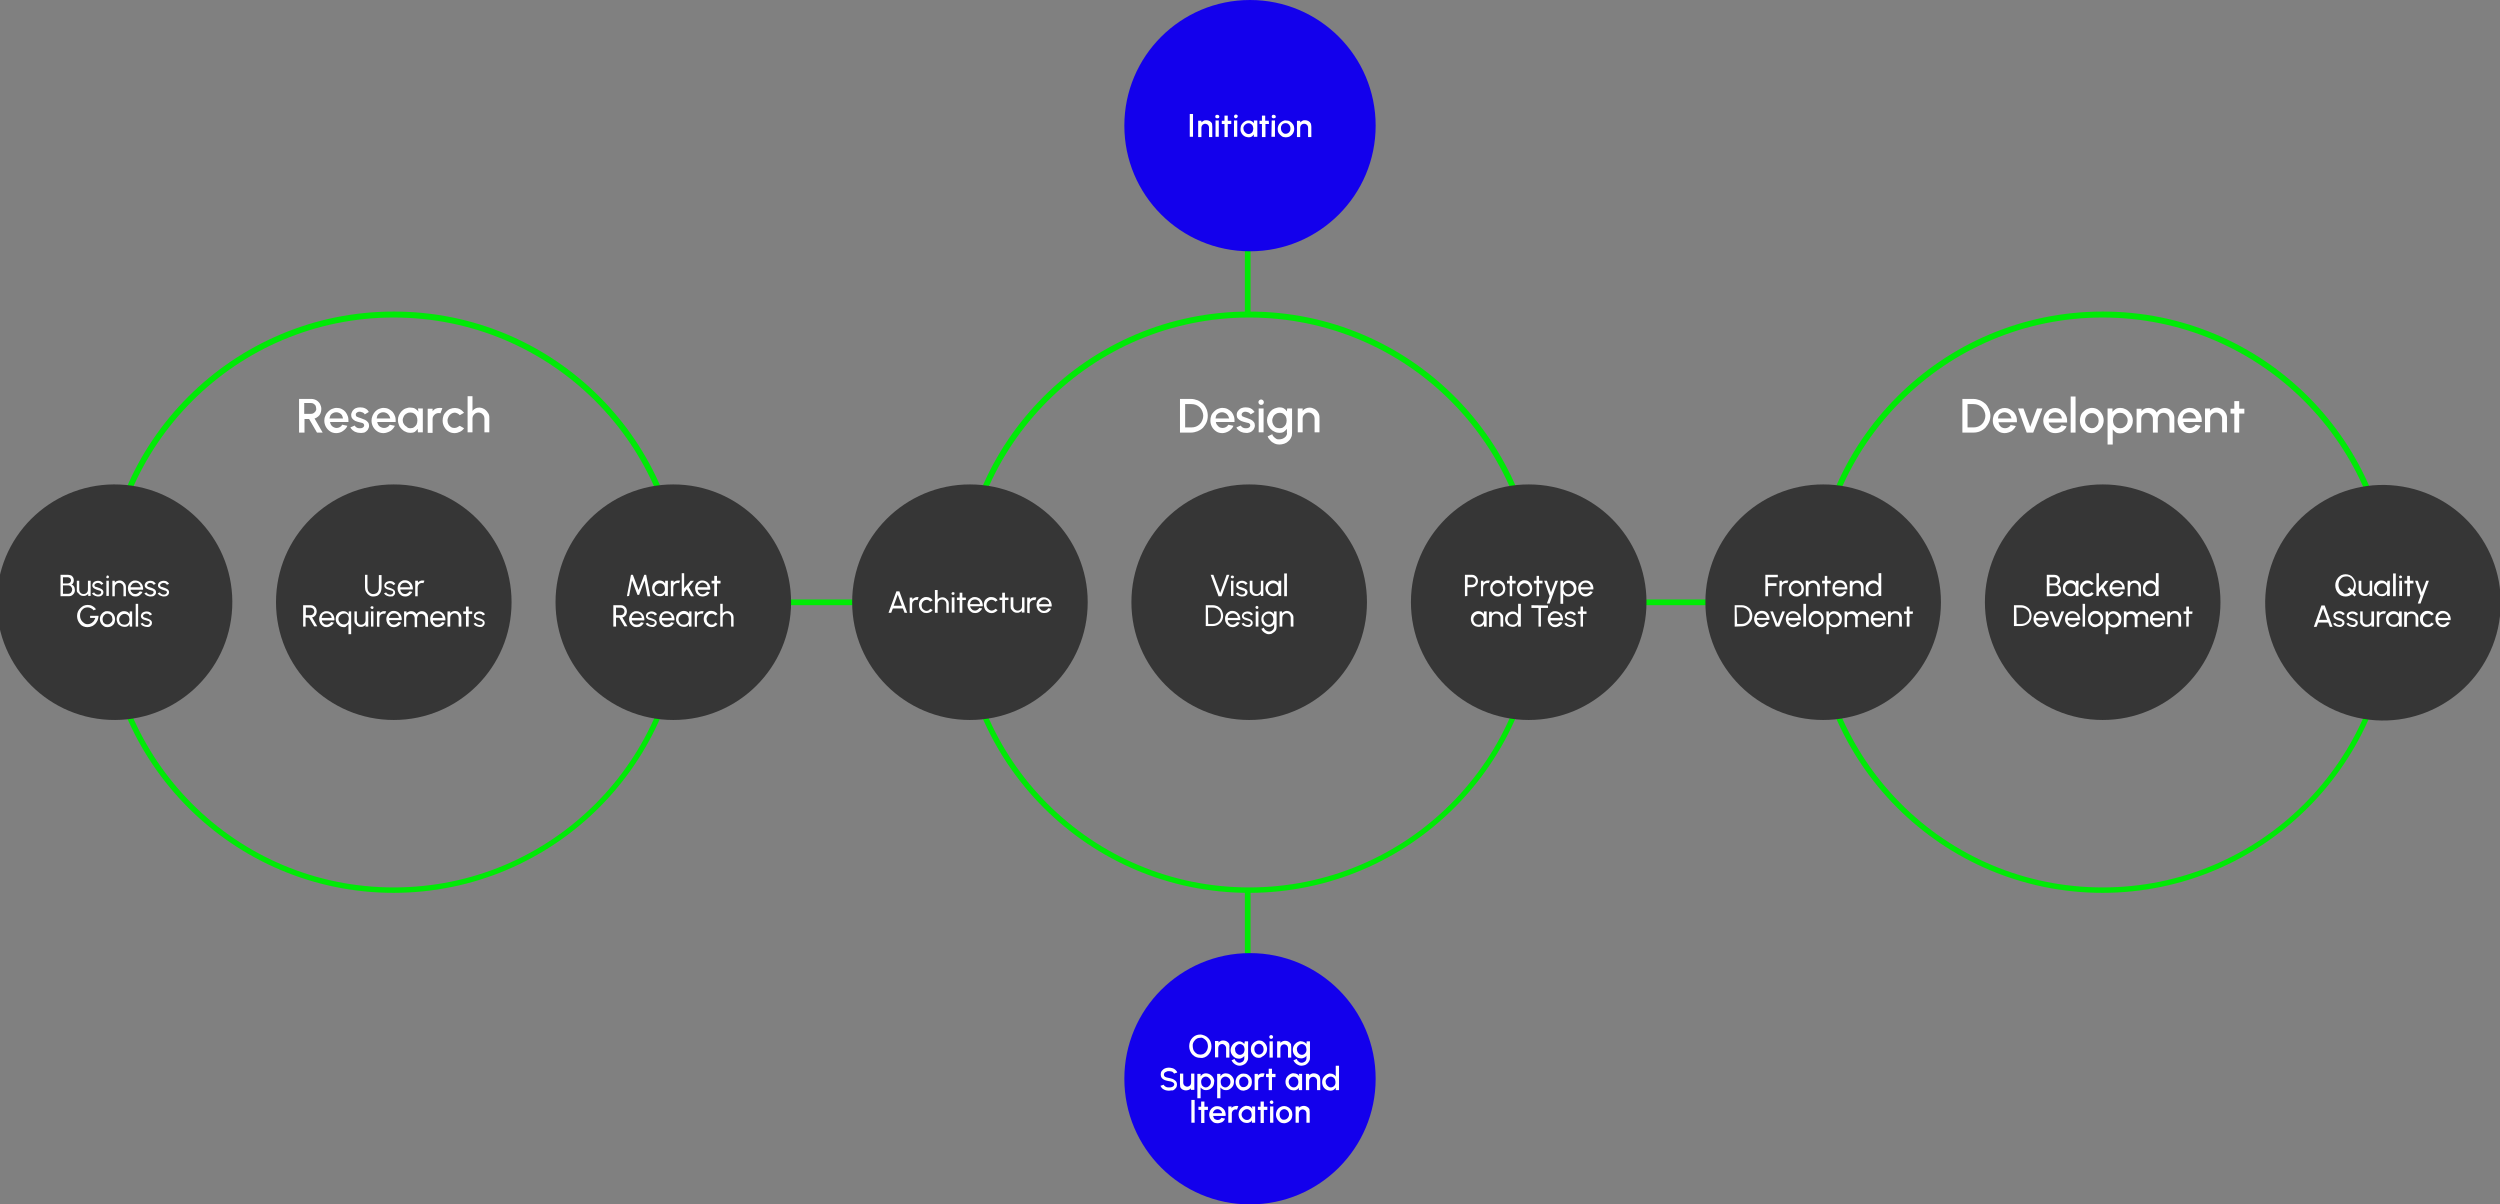 <?xml version="1.0" encoding="utf-8"?>
<!-- Generator: Adobe Illustrator 24.1.0, SVG Export Plug-In . SVG Version: 6.00 Build 0)  -->
<svg version="1.1" id="Layer_1" xmlns="http://www.w3.org/2000/svg" xmlns:xlink="http://www.w3.org/1999/xlink" x="0px" y="0px"
	 viewBox="0 0 921.2 443.8" style="enable-background:new 0 0 921.2 443.8;" xml:space="preserve">
<rect x="0" y="0" width="921.2" height="443.8" fill="#808080" stroke="none"/>
<style type="text/css">
	.st0{fill:#00EA06;}
	.st1{fill:#363636;}
	.st2{fill:#FFFFFF;}
	.st3{fill:#1300EC;}
</style>
<g>
	<rect x="280.4" y="220.9" class="st0" width="44.8" height="2.1"/>
	<rect x="458.7" y="71.3" class="st0" width="2.1" height="44.8"/>
	<rect x="458.7" y="327.8" class="st0" width="2.1" height="44.8"/>
	<rect x="595.7" y="220.9" class="st0" width="44.8" height="2.1"/>
	<path class="st0" d="M145.1,329C86,329,38,281.1,38,221.9c0-59.1,47.9-107.1,107.1-107.1s107.1,47.9,107.1,107.1
		C252.1,281,204.2,328.9,145.1,329z M145.1,117c-58,0-105,47-105,105s47,105,105,105s105-47,105-105S203.1,117,145.1,117L145.1,117z
		"/>
	
		<ellipse transform="matrix(4.531442e-02 -0.999 0.999 4.531442e-02 -181.384 254.001)" class="st1" cx="42.2" cy="221.9" rx="43.4" ry="43.4"/>
	<path class="st2" d="M22.3,219.7v-7.9H25c0.4,0,0.7,0.1,1.1,0.2c0.3,0.1,0.6,0.4,0.8,0.7c0.2,0.3,0.3,0.7,0.3,1.1
		c0,0.2,0,0.4-0.1,0.7c-0.1,0.2-0.2,0.4-0.3,0.6c-0.1,0.1-0.3,0.3-0.5,0.3c0.2,0,0.4,0.2,0.6,0.3c0.2,0.2,0.3,0.3,0.4,0.5
		s0.2,0.4,0.2,0.6c0,0.2,0.1,0.4,0.1,0.7c0,0.4-0.1,0.8-0.3,1.1c-0.2,0.3-0.5,0.6-0.8,0.8s-0.7,0.3-1.1,0.3L22.3,219.7L22.3,219.7z
		 M23.2,215h1.7c0.3,0,0.6-0.1,0.9-0.3c0.5-0.5,0.5-1.2,0-1.7l0,0c-0.3-0.2-0.6-0.3-0.9-0.3h-1.7V215z M23.2,218.8h2
		c0.3,0,0.5-0.1,0.7-0.2c0.2-0.1,0.4-0.3,0.5-0.6c0.1-0.2,0.2-0.5,0.2-0.8s-0.1-0.5-0.2-0.7s-0.3-0.4-0.5-0.6
		c-0.2-0.1-0.5-0.2-0.7-0.2h-2V218.8z"/>
	<path class="st2" d="M28.3,217.5V214h0.9v3.3c0,0.3,0.1,0.5,0.2,0.8c0.1,0.2,0.3,0.4,0.6,0.6c0.2,0.1,0.5,0.2,0.8,0.2
		s0.5-0.1,0.8-0.2c0.2-0.1,0.4-0.3,0.6-0.6c0.1-0.2,0.2-0.5,0.2-0.8V214h1v5.6h-0.9v-0.8c-0.2,0.3-0.5,0.5-0.8,0.6
		c-0.3,0.2-0.7,0.2-1,0.2c-0.4,0-0.8-0.1-1.1-0.3c-0.3-0.2-0.6-0.5-0.8-0.8C28.4,218.3,28.3,217.9,28.3,217.5z"/>
	<path class="st2" d="M36.1,219.8c-0.3,0-0.6-0.1-0.9-0.2c-0.3-0.1-0.5-0.2-0.8-0.4c-0.2-0.2-0.4-0.4-0.5-0.6l0.8-0.3
		c0.1,0.1,0.2,0.3,0.3,0.4c0.2,0.1,0.3,0.2,0.5,0.3s0.4,0.1,0.6,0.1c0.2,0,0.4,0,0.6-0.1c0.2-0.1,0.3-0.1,0.4-0.3
		c0.1-0.1,0.2-0.3,0.2-0.5s-0.1-0.3-0.2-0.4c-0.1-0.1-0.3-0.2-0.5-0.2l-0.6-0.2c-0.3-0.1-0.7-0.2-1-0.4c-0.3-0.1-0.5-0.3-0.7-0.5
		S34,216,34,215.7s0.1-0.6,0.3-0.9c0.2-0.3,0.5-0.5,0.8-0.6s0.7-0.2,1-0.2c0.4,0,0.9,0.1,1.2,0.3s0.6,0.5,0.8,0.8l-0.8,0.4
		c-0.1-0.1-0.2-0.3-0.3-0.4c-0.1-0.1-0.3-0.2-0.4-0.2c-0.2-0.1-0.3-0.1-0.5-0.1s-0.4,0-0.6,0.1c-0.2,0.1-0.3,0.2-0.5,0.3
		c-0.1,0.1-0.2,0.3-0.2,0.5s0.1,0.3,0.2,0.4c0.1,0.1,0.3,0.2,0.5,0.2s0.4,0.1,0.6,0.2c0.3,0.1,0.7,0.2,1,0.4
		c0.3,0.1,0.5,0.3,0.7,0.5s0.3,0.5,0.3,0.8s-0.1,0.7-0.3,0.9c-0.2,0.3-0.5,0.5-0.8,0.6C36.9,219.7,36.5,219.8,36.1,219.8z"/>
	<path class="st2" d="M39.7,213.1c-0.1,0-0.3-0.1-0.4-0.1c-0.1-0.1-0.2-0.2-0.1-0.4c0-0.1,0.1-0.3,0.1-0.4c0.2-0.2,0.5-0.2,0.7,0
		c0.1,0.1,0.2,0.2,0.1,0.4C40.2,212.9,39.9,213.1,39.7,213.1z M39.2,214h0.9v5.6h-0.9V214z"/>
	<path class="st2" d="M46.4,216.2v3.5h-0.9v-3.3c0-0.3-0.1-0.5-0.2-0.8c-0.1-0.2-0.3-0.4-0.6-0.6c-0.5-0.3-1.1-0.3-1.6,0
		c-0.2,0.1-0.4,0.3-0.6,0.6c-0.1,0.2-0.2,0.5-0.2,0.8v3.3h-0.9V214h0.9v0.7c0.2-0.3,0.5-0.5,0.8-0.6c0.7-0.3,1.5-0.3,2.1,0.1
		c0.3,0.2,0.6,0.5,0.8,0.8C46.3,215.4,46.4,215.8,46.4,216.2z"/>
	<path class="st2" d="M49.9,219.8c-0.5,0-1-0.1-1.4-0.4c-0.4-0.3-0.8-0.6-1-1.1c-0.4-0.8-0.5-1.8-0.2-2.6c0.3-0.7,0.8-1.3,1.5-1.6
		c0.3-0.2,0.7-0.2,1.1-0.2c0.4,0,0.8,0.1,1.2,0.3s0.7,0.4,0.9,0.7c0.3,0.3,0.5,0.7,0.6,1.1c0.1,0.4,0.2,0.9,0.1,1.3h-4.6
		c0,0.3,0.1,0.6,0.3,0.8s0.4,0.4,0.6,0.6c0.3,0.1,0.6,0.2,0.9,0.2c0.3,0,0.6-0.1,0.9-0.3c0.3-0.2,0.5-0.4,0.7-0.7l1,0.2
		c-0.2,0.5-0.6,0.9-1,1.2C51,219.7,50.5,219.8,49.9,219.8z M48.1,216.4h3.7c0-0.3-0.1-0.6-0.3-0.9c-0.2-0.3-0.4-0.5-0.6-0.6
		c-0.3-0.2-0.6-0.2-0.9-0.2c-0.3,0-0.6,0.1-0.9,0.2c-0.3,0.1-0.5,0.4-0.6,0.6C48.2,215.8,48.1,216.1,48.1,216.4z"/>
	<path class="st2" d="M55.4,219.8c-0.3,0-0.6-0.1-0.9-0.2c-0.3-0.1-0.5-0.2-0.8-0.4c-0.2-0.2-0.4-0.4-0.5-0.6l0.8-0.3
		c0.1,0.1,0.2,0.3,0.3,0.4c0.2,0.1,0.3,0.2,0.5,0.3s0.4,0.1,0.6,0.1c0.2,0,0.4,0,0.6-0.1c0.2-0.1,0.3-0.2,0.4-0.3
		c0.1-0.1,0.2-0.3,0.2-0.5s-0.1-0.3-0.2-0.4c-0.1-0.1-0.3-0.2-0.5-0.2l-0.6-0.2c-0.3-0.1-0.7-0.2-1-0.4c-0.3-0.1-0.5-0.3-0.7-0.5
		s-0.3-0.5-0.3-0.8s0.1-0.6,0.3-0.9c0.2-0.3,0.5-0.5,0.8-0.6s0.7-0.2,1-0.2c0.4,0,0.9,0.1,1.2,0.3s0.6,0.5,0.8,0.8l-0.8,0.4
		c-0.1-0.1-0.2-0.3-0.3-0.4c-0.1-0.1-0.3-0.2-0.4-0.2c-0.2-0.1-0.3-0.1-0.5-0.1s-0.4,0-0.6,0.1c-0.2,0.1-0.3,0.2-0.4,0.3
		c-0.1,0.1-0.2,0.3-0.2,0.5s0.1,0.3,0.2,0.4c0.1,0.1,0.3,0.2,0.5,0.2l0.6,0.2c0.3,0.1,0.7,0.2,1,0.4c0.3,0.1,0.5,0.3,0.7,0.5
		s0.3,0.5,0.3,0.8s-0.1,0.7-0.3,0.9c-0.2,0.3-0.5,0.5-0.8,0.6C56.2,219.7,55.8,219.8,55.4,219.8z"/>
	<path class="st2" d="M60.3,219.8c-0.3,0-0.6-0.1-0.9-0.2c-0.3-0.1-0.5-0.2-0.8-0.4c-0.2-0.2-0.4-0.4-0.5-0.6l0.8-0.3
		c0.1,0.1,0.2,0.3,0.3,0.4c0.2,0.1,0.3,0.2,0.5,0.3s0.4,0.1,0.6,0.1c0.2,0,0.4,0,0.6-0.1c0.2-0.1,0.3-0.1,0.4-0.3
		c0.1-0.1,0.2-0.3,0.2-0.5s-0.1-0.3-0.2-0.4c-0.1-0.1-0.3-0.2-0.5-0.2l-0.6-0.2c-0.3-0.1-0.7-0.2-1-0.4c-0.3-0.1-0.5-0.3-0.7-0.5
		s-0.3-0.5-0.3-0.8s0.1-0.6,0.3-0.9c0.2-0.3,0.5-0.5,0.8-0.6s0.7-0.2,1-0.2c0.4,0,0.9,0.1,1.2,0.3s0.6,0.5,0.8,0.8l-0.8,0.4
		c-0.1-0.1-0.2-0.3-0.3-0.4c-0.1-0.1-0.3-0.2-0.4-0.2c-0.2-0.1-0.3-0.1-0.5-0.1s-0.4,0-0.6,0.1c-0.2,0.1-0.3,0.2-0.5,0.3
		c-0.1,0.1-0.2,0.3-0.2,0.5s0.1,0.3,0.2,0.4c0.1,0.1,0.3,0.2,0.5,0.2s0.4,0.1,0.6,0.2c0.3,0.1,0.7,0.2,1,0.4
		c0.3,0.1,0.5,0.3,0.7,0.5s0.3,0.5,0.3,0.8s-0.1,0.7-0.3,0.9c-0.2,0.3-0.5,0.5-0.8,0.6C61,219.7,60.6,219.8,60.3,219.8z"/>
	<path class="st2" d="M32.2,231.1c-0.5,0-1-0.1-1.5-0.3s-0.9-0.5-1.2-0.9c-0.7-0.8-1.1-1.8-1.1-2.9c0-0.6,0.1-1.1,0.3-1.6
		c0.2-0.5,0.5-0.9,0.9-1.3c0.4-0.4,0.8-0.7,1.2-0.9c0.5-0.2,1-0.3,1.5-0.3c0.6,0,1.2,0.1,1.7,0.4c0.6,0.3,1,0.7,1.4,1.2l-0.9,0.4
		c-0.3-0.4-0.6-0.6-1-0.8s-0.8-0.3-1.2-0.3c-0.4,0-0.8,0.1-1.1,0.2c-0.4,0.2-0.7,0.4-0.9,0.7c-0.3,0.3-0.5,0.6-0.6,1
		c-0.2,0.4-0.2,0.8-0.2,1.2c0,0.8,0.3,1.6,0.9,2.2c0.3,0.3,0.6,0.5,0.9,0.7c0.4,0.2,0.7,0.2,1.1,0.2c0.3,0,0.6-0.1,0.9-0.2
		c0.3-0.1,0.6-0.3,0.8-0.5s0.5-0.4,0.6-0.7c0.2-0.3,0.3-0.6,0.4-0.9h-1.9v-0.8h3.1c0,0.5-0.1,1.1-0.3,1.6s-0.5,0.9-0.8,1.3
		c-0.4,0.4-0.8,0.7-1.2,0.9C33.3,231,32.7,231.1,32.2,231.1z"/>
	<path class="st2" d="M39.6,231.1c-0.5,0-1-0.1-1.4-0.4c-0.9-0.6-1.4-1.5-1.4-2.6c0-0.4,0.1-0.8,0.2-1.1c0.3-0.7,0.8-1.3,1.5-1.6
		c0.3-0.2,0.7-0.2,1.1-0.2c0.5,0,1,0.1,1.4,0.4c0.4,0.3,0.8,0.6,1,1.1c0.3,0.5,0.4,1,0.4,1.5c0,0.4-0.1,0.8-0.2,1.2
		c-0.1,0.4-0.3,0.7-0.6,0.9c-0.3,0.3-0.6,0.5-0.9,0.6C40.3,231,40,231.1,39.6,231.1z M39.6,230.1c0.3,0,0.7-0.1,0.9-0.3
		c0.3-0.2,0.5-0.4,0.7-0.7s0.3-0.7,0.2-1c0-0.3-0.1-0.7-0.2-1c-0.2-0.3-0.4-0.6-0.7-0.7c-0.3-0.2-0.6-0.3-0.9-0.3
		c-0.3,0-0.7,0.1-0.9,0.3c-0.6,0.4-0.9,1.1-0.9,1.8c0,0.3,0.1,0.7,0.2,1c0.2,0.3,0.4,0.5,0.7,0.7C38.9,230,39.2,230.1,39.6,230.1z"
		/>
	<path class="st2" d="M47.8,225.3h0.9v5.6h-0.9v-1c-0.2,0.3-0.4,0.6-0.7,0.8S46.4,231,46,231c-0.4,0-0.8-0.1-1.2-0.2
		c-0.4-0.2-0.7-0.4-1-0.6c-0.3-0.3-0.5-0.6-0.6-1c-0.3-0.7-0.3-1.6,0-2.3c0.1-0.4,0.4-0.7,0.6-0.9c0.3-0.3,0.6-0.5,0.9-0.6
		c0.4-0.2,0.7-0.2,1.1-0.2c0.4,0,0.8,0.1,1.2,0.3c0.3,0.2,0.6,0.5,0.8,0.8V225.3z M45.9,230.2c0.4,0,0.7-0.1,1-0.3s0.5-0.4,0.6-0.7
		s0.2-0.7,0.2-1s-0.1-0.7-0.2-1c-0.1-0.3-0.4-0.5-0.6-0.7c-0.3-0.2-0.6-0.3-1-0.3s-0.7,0.1-1,0.3c-0.6,0.4-1,1-1,1.8
		c0,0.4,0.1,0.7,0.3,1s0.4,0.6,0.7,0.7C45.2,230.1,45.6,230.2,45.9,230.2z"/>
	<path class="st2" d="M50,230.9v-8.4h0.9v8.4H50z"/>
	<path class="st2" d="M54,231c-0.3,0-0.6-0.1-0.9-0.2c-0.3-0.1-0.5-0.2-0.8-0.4c-0.2-0.2-0.4-0.4-0.5-0.6l0.8-0.3
		c0.1,0.1,0.2,0.3,0.3,0.4c0.2,0.1,0.3,0.2,0.5,0.3s0.4,0.1,0.6,0.1c0.2,0,0.4,0,0.6-0.1c0.2-0.1,0.3-0.1,0.4-0.3
		c0.1-0.1,0.2-0.3,0.2-0.5s-0.1-0.3-0.2-0.4c-0.1-0.1-0.3-0.2-0.5-0.2l-0.6-0.2c-0.3-0.1-0.7-0.2-1-0.3s-0.5-0.3-0.7-0.5
		s-0.3-0.5-0.3-0.8s0.1-0.6,0.3-0.9c0.2-0.3,0.5-0.5,0.8-0.6s0.7-0.2,1-0.2c0.4,0,0.9,0.1,1.2,0.3c0.4,0.2,0.6,0.4,0.8,0.8l-0.8,0.4
		c-0.1-0.1-0.2-0.3-0.3-0.4c-0.1-0.1-0.3-0.2-0.4-0.2c-0.2-0.1-0.3-0.1-0.5-0.1s-0.4,0-0.6,0.1c-0.2,0.1-0.3,0.2-0.5,0.3
		c-0.1,0.1-0.2,0.3-0.2,0.5s0.1,0.3,0.2,0.4c0.1,0.1,0.3,0.2,0.5,0.2l0.6,0.2c0.3,0.1,0.7,0.2,1,0.4c0.3,0.1,0.5,0.3,0.7,0.5
		s0.3,0.5,0.3,0.8s-0.1,0.7-0.3,0.9c-0.2,0.3-0.5,0.5-0.8,0.6C54.7,231,54.3,231.1,54,231z"/>
	<circle class="st1" cx="145.1" cy="221.9" r="43.4"/>
	<path class="st2" d="M137.6,219.8c-0.6,0-1.2-0.1-1.6-0.5c-0.5-0.3-0.8-0.7-1.1-1.2s-0.4-1.1-0.4-1.7v-4.6h0.9v4.6
		c0,0.4,0.1,0.8,0.2,1.2c0.2,0.4,0.4,0.7,0.7,0.9s0.7,0.4,1.2,0.4c0.4,0,0.8-0.1,1.2-0.3c0.3-0.2,0.6-0.5,0.7-0.9
		c0.2-0.4,0.2-0.8,0.2-1.2v-4.6h1v4.6c0,0.5-0.1,0.9-0.2,1.3c-0.1,0.4-0.3,0.8-0.6,1.1s-0.6,0.6-1,0.7
		C138.5,219.7,138,219.8,137.6,219.8z"/>
	<path class="st2" d="M143.7,219.8c-0.3,0-0.6-0.1-0.9-0.2c-0.3-0.1-0.5-0.2-0.8-0.4c-0.2-0.2-0.4-0.4-0.5-0.6l0.8-0.3
		c0.1,0.1,0.2,0.3,0.3,0.4c0.3,0.2,0.7,0.4,1.1,0.4c0.2,0,0.4,0,0.6-0.1c0.2-0.1,0.3-0.2,0.4-0.3c0.1-0.1,0.2-0.3,0.2-0.5
		s-0.1-0.3-0.2-0.4c-0.1-0.1-0.3-0.2-0.5-0.2l-0.6-0.2c-0.3-0.1-0.7-0.2-1-0.3s-0.5-0.3-0.7-0.5s-0.3-0.5-0.3-0.8s0.1-0.6,0.3-0.9
		c0.2-0.3,0.5-0.5,0.8-0.6s0.7-0.2,1-0.2c0.4,0,0.9,0.1,1.2,0.3s0.6,0.5,0.8,0.8l-0.8,0.4c-0.1-0.1-0.2-0.3-0.3-0.4
		c-0.1-0.1-0.3-0.2-0.5-0.2c-0.2-0.1-0.3-0.1-0.5-0.1s-0.4,0-0.6,0.1c-0.2,0.1-0.3,0.2-0.5,0.3c-0.1,0.1-0.2,0.3-0.2,0.5
		s0.1,0.3,0.2,0.4c0.1,0.1,0.3,0.2,0.5,0.2l0.6,0.2c0.3,0.1,0.7,0.2,1,0.4c0.3,0.1,0.5,0.3,0.7,0.5s0.3,0.5,0.3,0.8
		s-0.1,0.7-0.3,0.9c-0.2,0.3-0.5,0.5-0.8,0.6C144.5,219.7,144.1,219.8,143.7,219.8z"/>
	<path class="st2" d="M149.3,219.8c-0.5,0-1-0.1-1.4-0.4c-0.4-0.3-0.8-0.6-1-1.1c-0.3-0.5-0.4-1-0.4-1.5c0-0.4,0.1-0.8,0.2-1.2
		c0.1-0.4,0.3-0.7,0.6-1s0.6-0.5,0.9-0.6c0.3-0.2,0.7-0.2,1.1-0.2c0.8,0,1.6,0.4,2.1,1c0.3,0.3,0.4,0.7,0.6,1.1
		c0.1,0.4,0.2,0.9,0.1,1.3h-4.6c0,0.3,0.1,0.6,0.3,0.9c0.2,0.2,0.4,0.5,0.6,0.6c0.3,0.1,0.6,0.2,0.9,0.2c0.3,0,0.6-0.1,0.9-0.3
		c0.3-0.2,0.5-0.4,0.7-0.7l1,0.2c-0.2,0.5-0.6,0.9-1,1.2C150.4,219.7,149.8,219.8,149.3,219.8z M147.4,216.4h3.7
		c0-0.3-0.1-0.6-0.3-0.9c-0.2-0.3-0.4-0.5-0.7-0.6c-0.3-0.2-0.6-0.2-0.9-0.2c-0.3,0-0.6,0.1-0.9,0.2c-0.3,0.2-0.5,0.4-0.6,0.6
		C147.6,215.8,147.4,216.1,147.4,216.4L147.4,216.4z"/>
	<path class="st2" d="M153,219.7V214h1v0.7c0.2-0.3,0.5-0.5,0.8-0.6c0.3-0.2,0.7-0.2,1-0.2c0.2,0,0.4,0,0.6,0.1l-0.4,0.9
		c-0.1,0-0.3-0.1-0.5-0.1c-0.3,0-0.5,0.1-0.8,0.2c-0.2,0.1-0.4,0.3-0.6,0.6c-0.1,0.2-0.2,0.5-0.2,0.8v3.3H153z"/>
	<path class="st2" d="M111.7,230.9V223h2.8c0.4,0,0.8,0.1,1.1,0.3c0.3,0.2,0.6,0.5,0.8,0.8c0.2,0.4,0.3,0.8,0.3,1.2
		c0,0.3-0.1,0.7-0.2,1c-0.3,0.6-0.8,1.1-1.5,1.2l1.9,3.3h-1.1l-1.9-3.2h-1.3v3.3L111.7,230.9L111.7,230.9z M112.7,226.7h1.7
		c0.2,0,0.5-0.1,0.7-0.2c0.4-0.3,0.7-0.7,0.7-1.2c0-0.3-0.1-0.5-0.2-0.7s-0.3-0.4-0.5-0.5s-0.5-0.2-0.7-0.2h-1.7V226.7z"/>
	<path class="st2" d="M120.4,231.1c-0.5,0-1-0.1-1.4-0.4c-0.4-0.3-0.8-0.6-1-1.1c-0.3-0.5-0.4-1-0.4-1.5c0-0.4,0.1-0.8,0.2-1.1
		c0.1-0.4,0.3-0.7,0.6-1c0.3-0.3,0.6-0.5,0.9-0.6c0.3-0.2,0.7-0.2,1.1-0.2c0.8,0,1.6,0.4,2.1,1c0.3,0.3,0.4,0.7,0.6,1.1
		c0.1,0.4,0.2,0.9,0.1,1.3h-4.6c0,0.3,0.1,0.6,0.3,0.8c0.2,0.2,0.4,0.4,0.6,0.6c0.3,0.1,0.6,0.2,0.9,0.2s0.6-0.1,0.9-0.3
		s0.5-0.4,0.7-0.7l1,0.2c-0.2,0.5-0.6,0.9-1,1.2C121.5,230.9,120.9,231.1,120.4,231.1z M118.5,227.7h3.7c0-0.3-0.1-0.6-0.3-0.9
		c-0.2-0.3-0.4-0.5-0.7-0.6c-0.3-0.2-0.6-0.2-0.9-0.2s-0.6,0.1-0.9,0.2c-0.3,0.2-0.5,0.4-0.6,0.6
		C118.7,227.1,118.6,227.4,118.5,227.7z"/>
	<path class="st2" d="M126.7,231.1c-0.5,0-1-0.1-1.5-0.4c-0.4-0.3-0.8-0.6-1.1-1.1c-0.5-0.8-0.5-1.8-0.2-2.7
		c0.2-0.3,0.4-0.7,0.6-0.9c0.3-0.3,0.6-0.5,1-0.6c0.4-0.2,0.7-0.2,1.1-0.2s0.8,0.1,1.1,0.3c0.3,0.2,0.6,0.5,0.8,0.8v-1h0.9v8.4h-1
		v-3.8c-0.2,0.3-0.5,0.6-0.8,0.8C127.5,231,127.1,231.1,126.7,231.1z M126.7,226.1c-0.4,0-0.7,0.1-1,0.3s-0.5,0.4-0.7,0.7
		s-0.3,0.6-0.3,1s0.1,0.7,0.3,1c0.2,0.3,0.4,0.6,0.7,0.7c0.3,0.2,0.6,0.3,1,0.3s0.7-0.1,1-0.3s0.5-0.4,0.6-0.8
		c0.3-0.7,0.3-1.4,0-2.1c-0.1-0.3-0.4-0.5-0.6-0.7C127.4,226.1,127,226,126.7,226.1L126.7,226.1z"/>
	<path class="st2" d="M130.6,228.8v-3.5h0.9v3.3c0,0.3,0.1,0.5,0.2,0.8c0.1,0.2,0.3,0.4,0.6,0.6c0.2,0.1,0.5,0.2,0.8,0.2
		s0.5-0.1,0.8-0.2c0.2-0.1,0.4-0.3,0.6-0.6c0.1-0.2,0.2-0.5,0.2-0.8v-3.3h1v5.6h-1v-0.7c-0.2,0.3-0.5,0.5-0.8,0.6
		c-0.3,0.2-0.7,0.2-1,0.2c-0.4,0-0.8-0.1-1.1-0.3s-0.6-0.5-0.8-0.8C130.7,229.6,130.6,229.2,130.6,228.8z"/>
	<path class="st2" d="M137.1,224.4c-0.1,0-0.3-0.1-0.4-0.2c-0.1-0.1-0.2-0.2-0.2-0.3s0.1-0.3,0.2-0.4c0.1-0.1,0.2-0.1,0.4-0.1
		c0.1,0,0.3,0,0.4,0.1c0.1,0.1,0.2,0.2,0.1,0.4c0,0.1-0.1,0.3-0.1,0.4C137.4,224.4,137.3,224.4,137.1,224.4z M136.7,225.3h0.9v5.6
		h-0.9V225.3z"/>
	<path class="st2" d="M138.9,230.9v-5.6h1v0.7c0.2-0.3,0.5-0.5,0.8-0.6c0.3-0.2,0.7-0.2,1-0.2c0.2,0,0.4,0,0.6,0.1l-0.4,0.9
		c-0.1,0-0.3-0.1-0.5-0.1c-0.3,0-0.5,0.1-0.8,0.2c-0.2,0.1-0.4,0.3-0.6,0.6c-0.1,0.2-0.2,0.5-0.2,0.8v3.3L138.9,230.9L138.9,230.9z"
		/>
	<path class="st2" d="M145.1,231.1c-0.5,0-1-0.1-1.4-0.4c-0.4-0.3-0.8-0.6-1-1.1c-0.4-0.8-0.5-1.8-0.1-2.7c0.3-0.7,0.8-1.3,1.5-1.6
		c0.3-0.2,0.7-0.2,1.1-0.2c0.4,0,0.8,0.1,1.2,0.3s0.7,0.4,0.9,0.7c0.3,0.3,0.5,0.7,0.6,1.1c0.1,0.4,0.2,0.9,0.1,1.3h-4.6
		c0,0.3,0.1,0.6,0.3,0.9c0.2,0.2,0.4,0.4,0.6,0.6c0.3,0.1,0.6,0.2,0.9,0.2c0.3,0,0.6-0.1,0.9-0.3c0.3-0.2,0.5-0.4,0.7-0.7l1,0.2
		c-0.2,0.5-0.6,0.9-1,1.2C146.3,230.9,145.7,231.1,145.1,231.1z M143.3,227.7h3.7c0-0.3-0.1-0.6-0.3-0.9c-0.2-0.3-0.4-0.5-0.6-0.6
		c-0.3-0.2-0.6-0.2-0.9-0.2c-0.3,0-0.6,0.1-0.9,0.2c-0.3,0.1-0.5,0.4-0.6,0.6C143.4,227.1,143.3,227.4,143.3,227.7z"/>
	<path class="st2" d="M148.9,230.9v-5.6h0.9v0.7c0.2-0.3,0.5-0.5,0.8-0.6c0.3-0.2,0.7-0.2,1-0.2c0.4,0,0.8,0.1,1.1,0.3
		s0.6,0.5,0.8,0.8c0.2-0.3,0.5-0.6,0.8-0.8c0.7-0.4,1.6-0.4,2.3,0c0.3,0.2,0.6,0.5,0.8,0.8c0.2,0.4,0.3,0.8,0.3,1.2v3.5h-1v-3.3
		c0-0.5-0.3-1.1-0.8-1.3c-0.5-0.3-1.1-0.3-1.5,0c-0.2,0.1-0.4,0.3-0.5,0.6c-0.1,0.2-0.2,0.5-0.2,0.8v3.3h-0.9v-3.3
		c0-0.3-0.1-0.6-0.2-0.8c-0.1-0.2-0.3-0.4-0.5-0.6c-0.2-0.1-0.5-0.2-0.8-0.2s-0.5,0.1-0.8,0.2c-0.5,0.3-0.8,0.8-0.8,1.3v3.3
		L148.9,230.9L148.9,230.9z"/>
	<path class="st2" d="M161.3,231.1c-0.5,0-1-0.1-1.4-0.4c-0.4-0.3-0.8-0.6-1-1.1c-0.3-0.5-0.4-1-0.4-1.5c0-0.4,0.1-0.8,0.2-1.1
		c0.1-0.4,0.3-0.7,0.6-1s0.6-0.5,0.9-0.6c0.3-0.2,0.7-0.2,1.1-0.2c0.8,0,1.6,0.4,2.1,1c0.3,0.3,0.4,0.7,0.6,1.1
		c0.1,0.4,0.2,0.9,0.1,1.3h-4.6c0,0.3,0.1,0.6,0.3,0.8s0.4,0.4,0.6,0.6c0.3,0.1,0.6,0.2,0.9,0.2c0.3,0,0.6-0.1,0.9-0.3
		c0.3-0.2,0.5-0.4,0.7-0.7l1,0.2c-0.2,0.5-0.6,0.9-1,1.2C162.4,230.9,161.8,231.1,161.3,231.1z M159.4,227.7h3.7
		c0-0.3-0.1-0.6-0.3-0.9c-0.2-0.3-0.4-0.5-0.7-0.6c-0.3-0.2-0.6-0.2-0.9-0.2c-0.3,0-0.6,0.1-0.9,0.2c-0.3,0.2-0.5,0.4-0.6,0.6
		C159.6,227.1,159.4,227.4,159.4,227.7L159.4,227.7z"/>
	<path class="st2" d="M170,227.4v3.5h-1v-3.3c0-0.3-0.1-0.5-0.2-0.8c-0.1-0.2-0.3-0.4-0.5-0.6c-0.5-0.3-1.1-0.3-1.6,0
		c-0.2,0.1-0.4,0.3-0.6,0.6c-0.1,0.2-0.2,0.5-0.2,0.8v3.3h-1v-5.6h1v0.7c0.7-0.9,1.9-1.1,2.9-0.6c0.3,0.2,0.6,0.5,0.8,0.8
		C169.9,226.6,170,227,170,227.4z"/>
	<path class="st2" d="M174,226.2h-1.3v4.7h-1v-4.7h-1v-0.9h1v-1.8h1v1.8h1.3V226.2z"/>
	<path class="st2" d="M176.7,231c-0.3,0-0.6-0.1-0.9-0.2c-0.3-0.1-0.5-0.2-0.8-0.4c-0.2-0.2-0.4-0.4-0.5-0.6l0.8-0.3
		c0.1,0.1,0.2,0.3,0.3,0.4c0.2,0.1,0.3,0.2,0.5,0.3s0.4,0.1,0.6,0.1c0.2,0,0.4,0,0.6-0.1c0.2-0.1,0.3-0.1,0.4-0.3
		c0.1-0.1,0.2-0.3,0.2-0.5s-0.1-0.3-0.2-0.4c-0.1-0.1-0.3-0.2-0.5-0.2l-0.6-0.2c-0.3-0.1-0.7-0.2-1-0.3s-0.5-0.3-0.7-0.5
		s-0.3-0.5-0.3-0.8s0.1-0.6,0.3-0.9c0.2-0.3,0.5-0.5,0.8-0.6c0.7-0.3,1.5-0.3,2.2,0.1c0.4,0.2,0.6,0.4,0.8,0.8l-0.8,0.4
		c-0.1-0.1-0.2-0.3-0.3-0.4c-0.1-0.1-0.3-0.2-0.5-0.2c-0.2-0.1-0.3-0.1-0.5-0.1s-0.4,0-0.6,0.1c-0.2,0.1-0.3,0.2-0.5,0.3
		c-0.1,0.1-0.2,0.3-0.2,0.5s0.1,0.3,0.2,0.4c0.1,0.1,0.3,0.2,0.5,0.2l0.6,0.2c0.3,0.1,0.7,0.2,1,0.4c0.3,0.1,0.5,0.3,0.7,0.5
		s0.3,0.5,0.3,0.8s-0.1,0.7-0.3,0.9c-0.2,0.3-0.5,0.5-0.8,0.6C177.5,231,177.1,231.1,176.7,231z"/>
	<circle class="st1" cx="248.1" cy="221.9" r="43.4"/>
	<path class="st2" d="M231,219.7l1.5-7.9h0.7l2.1,5.6l2.1-5.6h0.7l1.5,7.9h-1l-1.1-5.8l-2,5.3h-0.6l-2-5.3l-1.1,5.7L231,219.7z"/>
	<path class="st2" d="M245.1,214h1v5.6h-1v-1c-0.2,0.3-0.4,0.6-0.7,0.8s-0.7,0.3-1.1,0.3c-0.4,0-0.8-0.1-1.2-0.2
		c-0.7-0.3-1.3-0.9-1.6-1.6c-0.3-0.7-0.3-1.6,0-2.3c0.1-0.4,0.4-0.7,0.6-0.9c0.3-0.3,0.6-0.5,0.9-0.6c0.4-0.2,0.7-0.2,1.1-0.2
		c0.4,0,0.8,0.1,1.2,0.3c0.3,0.2,0.6,0.5,0.8,0.8V214z M243.2,218.9c0.7,0,1.3-0.4,1.6-1c0.2-0.3,0.2-0.7,0.2-1s-0.1-0.7-0.2-1
		c-0.1-0.3-0.4-0.5-0.6-0.7c-0.3-0.2-0.6-0.3-1-0.3s-0.7,0.1-1,0.3s-0.5,0.4-0.7,0.7s-0.3,0.6-0.3,1c0,0.7,0.4,1.4,1,1.8
		C242.5,218.9,242.9,218.9,243.2,218.9z"/>
	<path class="st2" d="M247.2,219.7V214h1v0.7c0.2-0.3,0.5-0.5,0.8-0.6c0.3-0.2,0.7-0.2,1-0.2c0.2,0,0.4,0,0.6,0.1l-0.4,0.9
		c-0.1,0-0.3-0.1-0.5-0.1c-0.3,0-0.5,0.1-0.8,0.2c-0.2,0.1-0.4,0.3-0.6,0.6c-0.1,0.2-0.2,0.5-0.2,0.8v3.3H247.2z"/>
	<path class="st2" d="M255.7,219.7h-1.1l-1.5-2.6l-1,1.2v1.3h-0.9v-8.4h0.9v5.6l2.4-2.8h1.2l-1.9,2.3L255.7,219.7z"/>
	<path class="st2" d="M258.9,219.8c-0.5,0-1-0.1-1.4-0.4c-0.4-0.3-0.8-0.6-1-1.1c-0.4-0.8-0.5-1.8-0.2-2.6c0.1-0.4,0.3-0.7,0.6-1
		c0.3-0.3,0.6-0.5,0.9-0.6c0.3-0.2,0.7-0.2,1.1-0.2s0.8,0.1,1.2,0.3c0.4,0.2,0.7,0.4,0.9,0.7c0.3,0.3,0.5,0.7,0.6,1.1
		c0.1,0.4,0.2,0.9,0.1,1.3h-4.6c0,0.3,0.1,0.6,0.3,0.9c0.2,0.2,0.4,0.4,0.6,0.6c0.3,0.1,0.6,0.2,0.9,0.2s0.6-0.1,0.9-0.3
		s0.5-0.4,0.7-0.7l1,0.2c-0.2,0.5-0.6,0.9-1,1.2C260,219.6,259.4,219.8,258.9,219.8z M257,216.4h3.7c0-0.3-0.1-0.6-0.3-0.9
		c-0.2-0.3-0.4-0.5-0.7-0.6c-0.5-0.3-1.2-0.3-1.7,0c-0.3,0.2-0.5,0.4-0.7,0.6C257.2,215.8,257.1,216.1,257,216.4L257,216.4z"/>
	<path class="st2" d="M265.5,215h-1.3v4.7h-1V215h-1v-1h1v-1.8h1v1.8h1.3V215z"/>
	<path class="st2" d="M226,230.9V223h2.8c0.4,0,0.8,0.1,1.1,0.3s0.6,0.5,0.8,0.8c0.2,0.4,0.3,0.8,0.3,1.2c0,0.3-0.1,0.7-0.2,1
		c-0.1,0.3-0.4,0.6-0.6,0.8c-0.3,0.2-0.6,0.4-0.9,0.4l1.9,3.3h-1.1l-1.9-3.2H227v3.3L226,230.9L226,230.9z M227,226.7h1.7
		c0.2,0,0.5-0.1,0.7-0.2c0.2-0.1,0.4-0.3,0.5-0.5s0.2-0.5,0.2-0.7c0-0.3-0.1-0.5-0.2-0.7c-0.1-0.2-0.3-0.4-0.5-0.5s-0.5-0.2-0.7-0.2
		H227V226.7z"/>
	<path class="st2" d="M234.6,231.1c-0.5,0-1-0.1-1.4-0.4c-0.9-0.6-1.4-1.5-1.4-2.6c0-0.4,0.1-0.8,0.2-1.1c0.3-0.7,0.8-1.3,1.5-1.6
		c0.3-0.2,0.7-0.2,1.1-0.2c0.4,0,0.8,0.1,1.2,0.3s0.7,0.4,0.9,0.7c0.3,0.3,0.4,0.7,0.6,1.1c0.1,0.4,0.2,0.9,0.1,1.3h-4.6
		c0,0.3,0.1,0.6,0.3,0.8s0.4,0.5,0.6,0.6c0.3,0.1,0.6,0.2,0.9,0.2c0.3,0,0.7-0.1,0.9-0.2c0.3-0.2,0.5-0.4,0.7-0.7l1,0.2
		c-0.2,0.5-0.6,0.9-1,1.2C235.8,231,235.2,231.1,234.6,231.1z M232.8,227.7h3.7c0-0.3-0.1-0.6-0.3-0.9c-0.2-0.3-0.4-0.5-0.7-0.6
		c-0.3-0.2-0.6-0.2-0.9-0.2c-0.3,0-0.6,0.1-0.9,0.2c-0.3,0.2-0.5,0.4-0.6,0.6C232.9,227.1,232.8,227.4,232.8,227.7z"/>
	<path class="st2" d="M240.1,231c-0.3,0-0.6-0.1-0.9-0.2c-0.3-0.1-0.5-0.2-0.8-0.4c-0.2-0.2-0.4-0.4-0.5-0.6l0.8-0.3
		c0.1,0.1,0.2,0.3,0.3,0.4c0.2,0.1,0.3,0.2,0.5,0.3s0.4,0.1,0.6,0.1c0.2,0,0.4,0,0.6-0.1c0.2-0.1,0.3-0.1,0.4-0.3
		c0.1-0.1,0.2-0.3,0.2-0.5s-0.1-0.3-0.2-0.4c-0.1-0.1-0.3-0.2-0.5-0.2l-0.6-0.2c-0.3-0.1-0.7-0.2-1-0.3s-0.5-0.3-0.7-0.5
		s-0.3-0.5-0.3-0.8s0.1-0.6,0.3-0.9c0.2-0.3,0.5-0.5,0.8-0.6c0.7-0.3,1.5-0.3,2.2,0.1c0.4,0.2,0.6,0.4,0.8,0.8l-0.8,0.4
		c-0.1-0.1-0.2-0.3-0.3-0.4c-0.1-0.1-0.3-0.2-0.5-0.2c-0.2-0.1-0.3-0.1-0.5-0.1s-0.4,0-0.6,0.1c-0.2,0.1-0.3,0.2-0.5,0.3
		c-0.1,0.1-0.2,0.3-0.2,0.5s0.1,0.3,0.2,0.4c0.1,0.1,0.3,0.2,0.5,0.2l0.6,0.2c0.3,0.1,0.6,0.2,1,0.4c0.3,0.1,0.5,0.3,0.7,0.5
		s0.3,0.5,0.3,0.8s-0.1,0.7-0.3,0.9c-0.2,0.3-0.5,0.5-0.8,0.6C240.9,231,240.5,231.1,240.1,231z"/>
	<path class="st2" d="M245.7,231.1c-0.5,0-1-0.1-1.4-0.4c-0.4-0.3-0.8-0.6-1-1.1c-0.3-0.5-0.4-1-0.4-1.5c0-0.4,0.1-0.8,0.2-1.1
		c0.1-0.4,0.3-0.7,0.6-1s0.6-0.5,0.9-0.6c0.3-0.2,0.7-0.2,1.1-0.2c0.8,0,1.6,0.4,2.1,1c0.3,0.3,0.4,0.7,0.6,1.1
		c0.1,0.4,0.2,0.9,0.1,1.3h-4.6c0,0.3,0.1,0.6,0.3,0.8s0.4,0.4,0.6,0.6c0.3,0.1,0.6,0.2,0.9,0.2c0.3,0,0.6,0,0.9-0.2
		c0.3-0.2,0.5-0.4,0.7-0.7l1,0.2c-0.2,0.5-0.6,0.9-1,1.2C246.8,231,246.2,231.1,245.7,231.1z M243.8,227.7h3.7
		c0-0.3-0.1-0.6-0.3-0.9c-0.2-0.3-0.4-0.5-0.7-0.6c-0.3-0.2-0.6-0.2-0.9-0.2c-0.3,0-0.6,0.1-0.9,0.2c-0.3,0.2-0.5,0.4-0.6,0.6
		C244,227.1,243.9,227.4,243.8,227.7z"/>
	<path class="st2" d="M253.9,225.3h0.9v5.6h-0.9v-1c-0.2,0.3-0.4,0.6-0.7,0.8s-0.7,0.3-1.1,0.3c-0.4,0-0.8-0.1-1.2-0.2
		c-0.7-0.3-1.3-0.9-1.6-1.6c-0.2-0.4-0.2-0.8-0.2-1.2s0.1-0.8,0.2-1.1c0.1-0.3,0.4-0.7,0.6-0.9c0.6-0.5,1.3-0.9,2.1-0.9
		c0.4,0,0.8,0.1,1.2,0.3c0.3,0.2,0.6,0.5,0.8,0.8L253.9,225.3z M252,230.2c0.4,0,0.7-0.1,1-0.3s0.5-0.4,0.6-0.7s0.2-0.7,0.2-1
		s-0.1-0.7-0.2-1c-0.1-0.3-0.4-0.5-0.6-0.7c-0.3-0.2-0.6-0.3-1-0.3s-0.7,0.1-1,0.3s-0.5,0.4-0.7,0.7s-0.3,0.6-0.3,1
		c0,0.7,0.4,1.4,1,1.8C251.3,230.1,251.7,230.2,252,230.2z"/>
	<path class="st2" d="M256,230.9v-5.6h0.9v0.7c0.2-0.3,0.5-0.5,0.8-0.6c0.5-0.2,1.1-0.3,1.6-0.1l-0.4,0.9c-0.1,0-0.3-0.1-0.5-0.1
		c-0.3,0-0.5,0.1-0.8,0.2c-0.2,0.1-0.4,0.3-0.6,0.6c-0.1,0.2-0.2,0.5-0.2,0.8v3.3L256,230.9L256,230.9z"/>
	<path class="st2" d="M263.6,229.4l0.8,0.5c-0.3,0.4-0.6,0.6-1,0.9c-0.4,0.2-0.8,0.3-1.3,0.3s-1-0.1-1.4-0.4c-0.4-0.3-0.8-0.6-1-1.1
		c-0.3-0.5-0.4-1-0.4-1.5c0-0.4,0.1-0.8,0.2-1.2s0.3-0.7,0.6-1c0.3-0.3,0.6-0.5,0.9-0.6c0.3-0.2,0.7-0.2,1.1-0.2s0.9,0.1,1.3,0.3
		s0.7,0.5,1,0.9l-0.8,0.5c-0.2-0.2-0.4-0.4-0.6-0.5c-0.5-0.3-1.2-0.2-1.7,0.1c-0.3,0.2-0.5,0.4-0.7,0.8c-0.2,0.3-0.3,0.7-0.2,1
		c0,0.3,0.1,0.7,0.2,1c0.2,0.3,0.4,0.5,0.7,0.7c0.3,0.2,0.6,0.3,1,0.3c0.3,0,0.5-0.1,0.8-0.2C263.2,229.7,263.4,229.6,263.6,229.4z"
		/>
	<path class="st2" d="M270.3,227.4v3.5h-0.9v-3.3c0-0.3-0.1-0.5-0.2-0.8c-0.1-0.2-0.3-0.4-0.6-0.6c-0.5-0.3-1.1-0.3-1.5,0
		c-0.2,0.1-0.4,0.3-0.6,0.6c-0.1,0.2-0.2,0.5-0.2,0.8v3.3h-0.9v-8.4h0.9v3.5c0.2-0.3,0.5-0.5,0.8-0.6c0.7-0.3,1.5-0.3,2.1,0.1
		c0.3,0.2,0.6,0.5,0.8,0.8C270.2,226.6,270.3,227,270.3,227.4z"/>
	<path class="st2" d="M110.2,159.4V147h4.6c0.6,0,1.3,0.2,1.8,0.5s1,0.8,1.3,1.3c0.3,0.6,0.5,1.2,0.5,1.9c0,0.5-0.1,1.1-0.3,1.6
		c-0.2,0.5-0.5,0.9-0.9,1.2s-0.8,0.6-1.3,0.7l3,5.2h-2.1l-2.9-5h-1.7v5H110.2z M112.1,152.5h2.5c0.4,0,0.7-0.1,1-0.3
		s0.5-0.4,0.7-0.7s0.3-0.7,0.2-1c0-0.3-0.1-0.7-0.2-1c-0.2-0.3-0.4-0.5-0.7-0.7c-0.3-0.2-0.6-0.3-1-0.3h-2.5V152.5z"/>
	<path class="st2" d="M123.9,159.6c-0.8,0-1.6-0.2-2.2-0.6c-1.4-0.9-2.2-2.4-2.2-4c0-0.6,0.1-1.2,0.4-1.8c0.2-0.6,0.6-1.1,1-1.5
		s0.9-0.8,1.4-1s1.1-0.4,1.7-0.4s1.3,0.1,1.9,0.4c0.6,0.3,1.1,0.7,1.4,1.1c0.4,0.5,0.7,1.1,0.9,1.7c0.2,0.6,0.2,1.3,0.2,2h-6.8
		c0.1,0.4,0.2,0.8,0.4,1.1c0.2,0.3,0.5,0.6,0.9,0.8s0.7,0.3,1.1,0.3s0.9-0.1,1.2-0.3c0.4-0.2,0.7-0.5,0.9-0.9l1.9,0.4
		c-0.3,0.8-0.9,1.4-1.6,1.9C125.7,159.3,124.8,159.6,123.9,159.6z M121.4,154.2h5c-0.1-0.4-0.2-0.8-0.4-1.2
		c-0.2-0.3-0.5-0.6-0.9-0.8s-0.8-0.3-1.2-0.3c-0.4,0-0.8,0.1-1.2,0.3c-0.4,0.2-0.7,0.5-0.9,0.8C121.6,153.4,121.5,153.8,121.4,154.2
		z"/>
	<path class="st2" d="M132.5,159.5c-0.5,0-0.9-0.1-1.4-0.3c-0.4-0.1-0.8-0.4-1.2-0.7c-0.3-0.3-0.6-0.6-0.8-1l1.6-0.7
		c0.1,0.2,0.2,0.3,0.4,0.5s0.4,0.3,0.7,0.4c0.3,0.1,0.5,0.1,0.8,0.1s0.5,0,0.8-0.1c0.2-0.1,0.4-0.2,0.6-0.4c0.1-0.2,0.2-0.4,0.2-0.6
		c0-0.2-0.1-0.5-0.3-0.6c-0.2-0.2-0.4-0.3-0.6-0.3l-0.8-0.2c-0.5-0.1-1.1-0.3-1.6-0.5c-0.4-0.2-0.8-0.5-1.1-0.9s-0.4-0.8-0.4-1.3
		s0.2-1,0.5-1.5c0.3-0.4,0.7-0.8,1.2-1s1-0.3,1.6-0.3c0.7,0,1.3,0.1,1.9,0.4c0.6,0.3,1,0.7,1.3,1.3l-1.5,0.9
		c-0.1-0.2-0.2-0.4-0.4-0.5s-0.4-0.3-0.6-0.3c-0.2-0.1-0.5-0.1-0.7-0.2c-0.3,0-0.6,0-0.8,0.1s-0.4,0.2-0.6,0.4
		c-0.2,0.2-0.2,0.4-0.2,0.7c0,0.2,0.1,0.4,0.3,0.6c0.2,0.1,0.5,0.2,0.7,0.3l0.9,0.3c0.5,0.2,1,0.4,1.5,0.6c0.4,0.2,0.8,0.5,1.1,0.9
		s0.4,0.8,0.4,1.3s-0.2,1-0.5,1.5c-0.3,0.4-0.8,0.8-1.3,1C133.6,159.5,133.1,159.6,132.5,159.5z"/>
	<path class="st2" d="M141.3,159.6c-0.8,0-1.6-0.2-2.2-0.6c-1.4-0.9-2.2-2.4-2.2-4c0-1.2,0.5-2.4,1.3-3.3c0.4-0.4,0.9-0.8,1.4-1
		s1.1-0.4,1.7-0.4c0.6,0,1.3,0.1,1.9,0.4c0.6,0.3,1.1,0.7,1.5,1.1c0.4,0.5,0.7,1.1,0.9,1.7c0.2,0.6,0.2,1.3,0.2,2H139
		c0.1,0.4,0.2,0.8,0.4,1.1s0.5,0.6,0.9,0.8s0.8,0.3,1.2,0.3s0.9-0.1,1.2-0.3c0.4-0.2,0.7-0.5,0.9-0.9l1.9,0.4
		c-0.4,0.8-0.9,1.4-1.6,1.9C143,159.3,142.1,159.6,141.3,159.6z M138.8,154.2h5c-0.1-0.4-0.2-0.8-0.5-1.2c-0.2-0.3-0.5-0.6-0.9-0.8
		s-0.8-0.3-1.2-0.3s-0.8,0.1-1.2,0.3s-0.7,0.5-0.9,0.8C139,153.4,138.8,153.8,138.8,154.2z"/>
	<path class="st2" d="M154,150.5h1.8v8.8H154l-0.1-1.3c-0.3,0.4-0.6,0.8-1,1.1c-0.5,0.3-1,0.4-1.6,0.4s-1.3-0.1-1.8-0.4
		c-0.6-0.2-1.1-0.6-1.5-1s-0.8-0.9-1-1.5c-0.5-1.2-0.5-2.5,0-3.6c0.2-0.5,0.6-1,1-1.5c0.4-0.4,0.9-0.8,1.5-1s1.2-0.4,1.8-0.3
		c0.6,0,1.2,0.1,1.7,0.4c0.5,0.3,0.9,0.7,1.2,1.1L154,150.5z M151.2,157.8c0.5,0,1-0.1,1.4-0.4c0.4-0.3,0.7-0.6,0.9-1
		c0.2-0.5,0.3-0.9,0.3-1.5c0-0.5-0.1-1-0.3-1.5c-0.2-0.4-0.5-0.8-0.9-1c-0.4-0.3-0.9-0.4-1.4-0.4s-1,0.1-1.4,0.4
		c-0.4,0.2-0.8,0.6-1,1s-0.4,0.9-0.4,1.4s0.1,1,0.4,1.4c0.2,0.4,0.6,0.8,1,1C150.2,157.7,150.7,157.8,151.2,157.8z"/>
	<path class="st2" d="M157.6,159.4v-8.8h1.8v0.9c0.3-0.4,0.7-0.7,1.1-0.9c0.5-0.2,0.9-0.3,1.5-0.3c0.3,0,0.7,0,1,0.1l-0.7,1.9
		c-0.2-0.1-0.5-0.1-0.7-0.1c-0.4,0-0.7,0.1-1.1,0.3c-0.3,0.2-0.6,0.5-0.8,0.8s-0.3,0.7-0.3,1.1v5.1h-1.8V159.4z"/>
	<path class="st2" d="M169.4,156.9l1.6,0.9c-0.4,0.6-0.9,1-1.5,1.3s-1.3,0.5-2,0.5c-0.8,0-1.6-0.2-2.2-0.6c-0.7-0.4-1.2-1-1.6-1.7
		c-0.4-0.7-0.6-1.5-0.6-2.3c0-0.6,0.1-1.2,0.3-1.8s0.6-1.1,1-1.5s0.9-0.8,1.4-1c1.2-0.5,2.6-0.5,3.7,0.1c0.6,0.3,1.1,0.8,1.5,1.3
		l-1.6,0.9c-0.2-0.3-0.5-0.5-0.9-0.7c-0.7-0.4-1.6-0.3-2.3,0.2c-0.4,0.3-0.7,0.6-0.9,1s-0.4,0.9-0.4,1.4s0.1,1,0.3,1.4
		s0.5,0.7,0.9,1s0.8,0.4,1.3,0.4c0.4,0,0.7-0.1,1-0.2C168.8,157.3,169.1,157.1,169.4,156.9z"/>
	<path class="st2" d="M180.3,153.8v5.5h-1.8v-5.1c0-0.4-0.1-0.8-0.3-1.1s-0.5-0.6-0.8-0.8c-0.7-0.4-1.5-0.4-2.2,0
		c-0.3,0.2-0.6,0.5-0.8,0.8s-0.3,0.7-0.3,1.1v5.1h-1.8V146h1.8v5.4c0.3-0.4,0.7-0.7,1.1-0.9c1-0.5,2.2-0.4,3.2,0.2
		c0.5,0.3,1,0.8,1.3,1.3C180.2,152.6,180.3,153.2,180.3,153.8z"/>
	<path class="st0" d="M774.8,329c-59.1,0-107.1-47.9-107.1-107.1c0-59.1,47.9-107.1,107.1-107.1c59.1,0,107.1,47.9,107.1,107.1l0,0
		C881.8,281,833.9,328.9,774.8,329z M774.8,117c-58,0-105,47-105,105s47,105,105,105s105-47,105-105S832.8,117,774.8,117L774.8,117z
		"/>
	<circle class="st1" cx="671.8" cy="221.9" r="43.4"/>
	<path class="st2" d="M650.5,219.7v-7.9h4.6v0.9h-3.7v2.2h3.2v1h-3.1v3.8H650.5z"/>
	<path class="st2" d="M655.7,219.7V214h0.9v0.7c0.2-0.3,0.5-0.5,0.8-0.6c0.3-0.2,0.7-0.2,1-0.2c0.2,0,0.4,0,0.6,0.1l-0.4,0.9
		c-0.1,0-0.3-0.1-0.5-0.1c-0.3,0-0.5,0.1-0.8,0.2c-0.2,0.1-0.4,0.3-0.6,0.6c-0.1,0.2-0.2,0.5-0.2,0.8v3.3H655.7z"/>
	<path class="st2" d="M661.9,219.8c-0.5,0-1-0.1-1.4-0.4c-0.4-0.3-0.8-0.6-1-1.1c-0.4-0.8-0.5-1.8-0.2-2.6c0.3-0.7,0.8-1.3,1.5-1.6
		c0.3-0.2,0.7-0.2,1.1-0.2c0.5,0,1,0.1,1.4,0.4c0.4,0.3,0.8,0.6,1,1.1c0.3,0.5,0.4,1,0.4,1.5c0,0.4-0.1,0.8-0.2,1.1
		c-0.1,0.4-0.3,0.7-0.6,1s-0.6,0.5-0.9,0.6C662.6,219.8,662.2,219.8,661.9,219.8z M661.9,218.9c0.4,0,0.7-0.1,1-0.3s0.5-0.4,0.7-0.7
		s0.2-0.7,0.2-1c0-0.7-0.3-1.4-0.9-1.8c-0.3-0.2-0.6-0.3-1-0.3c-0.3,0-0.7,0.1-1,0.3s-0.5,0.4-0.7,0.7s-0.3,0.7-0.2,1
		c0,0.4,0.1,0.7,0.3,1s0.4,0.6,0.7,0.7C661.2,218.8,661.5,218.9,661.9,218.9L661.9,218.9z"/>
	<path class="st2" d="M670.6,216.2v3.5h-1v-3.3c0-0.3-0.1-0.5-0.2-0.8c-0.1-0.2-0.3-0.4-0.6-0.6c-0.2-0.1-0.5-0.2-0.8-0.2
		s-0.5,0.1-0.8,0.2c-0.2,0.1-0.4,0.3-0.6,0.6c-0.1,0.2-0.2,0.5-0.2,0.8v3.3h-1V214h1v0.7c0.2-0.3,0.5-0.5,0.8-0.6
		c0.7-0.3,1.5-0.3,2.1,0.1c0.3,0.2,0.6,0.5,0.8,0.8C670.5,215.4,670.6,215.8,670.6,216.2z"/>
	<path class="st2" d="M674.6,215h-1.3v4.7h-0.9V215h-1v-1h1v-1.8h0.9v1.8h1.3V215z"/>
	<path class="st2" d="M678,219.8c-0.5,0-1-0.1-1.4-0.4c-0.4-0.3-0.8-0.6-1-1.1c-0.3-0.5-0.4-1-0.4-1.5c0-0.4,0.1-0.8,0.2-1.2
		c0.1-0.4,0.3-0.7,0.6-1s0.6-0.5,0.9-0.6c0.3-0.2,0.7-0.2,1.1-0.2c0.8,0,1.6,0.4,2.1,1c0.2,0.3,0.4,0.7,0.5,1.1
		c0.1,0.4,0.2,0.9,0.1,1.3h-4.6c0,0.3,0.1,0.6,0.3,0.8s0.4,0.4,0.6,0.6c0.3,0.1,0.6,0.2,0.9,0.2c0.3,0,0.6-0.1,0.9-0.3
		c0.3-0.2,0.6-0.4,0.7-0.7l1,0.2c-0.2,0.5-0.6,0.9-1,1.2C679.1,219.7,678.5,219.8,678,219.8z M676.1,216.4h3.7
		c0-0.3-0.1-0.6-0.3-0.9c-0.2-0.3-0.4-0.5-0.7-0.6c-0.3-0.2-0.6-0.2-0.9-0.2c-0.3,0-0.6,0.1-0.9,0.2c-0.3,0.2-0.5,0.4-0.7,0.6
		C676.3,215.8,676.2,216.1,676.1,216.4z"/>
	<path class="st2" d="M686.7,216.2v3.5h-1v-3.3c0-0.3-0.1-0.5-0.2-0.8c-0.1-0.2-0.3-0.4-0.5-0.6c-0.5-0.3-1.1-0.3-1.6,0
		c-0.2,0.1-0.4,0.3-0.6,0.6c-0.1,0.2-0.2,0.5-0.2,0.8v3.3h-1V214h1v0.7c0.2-0.3,0.5-0.5,0.8-0.6c0.3-0.2,0.7-0.2,1-0.2
		c0.4,0,0.8,0.1,1.2,0.3c0.3,0.2,0.6,0.5,0.8,0.8C686.6,215.4,686.7,215.8,686.7,216.2z"/>
	<path class="st2" d="M692.2,211.2h1v8.4h-1v-1c-0.2,0.3-0.5,0.6-0.8,0.8s-0.7,0.3-1.1,0.3c-0.4,0-0.8-0.1-1.1-0.2
		c-0.4-0.1-0.7-0.4-1-0.6c-0.3-0.3-0.5-0.6-0.6-1c-0.2-0.4-0.2-0.8-0.2-1.1c0-0.4,0.1-0.8,0.2-1.2c0.2-0.4,0.4-0.7,0.6-0.9
		c0.3-0.3,0.6-0.5,1-0.6c0.4-0.2,0.7-0.2,1.1-0.2c0.4,0,0.8,0.1,1.1,0.3s0.6,0.5,0.8,0.8V211.2z M690.4,218.9c0.4,0,0.7-0.1,1-0.3
		s0.5-0.4,0.6-0.7s0.2-0.7,0.2-1s-0.1-0.7-0.2-1c-0.1-0.3-0.4-0.5-0.6-0.7c-0.3-0.2-0.6-0.3-1-0.3s-0.7,0.1-1,0.3s-0.5,0.4-0.7,0.7
		s-0.3,0.6-0.3,1c0,0.7,0.4,1.4,1,1.8C689.7,218.9,690,218.9,690.4,218.9z"/>
	<path class="st2" d="M639.2,230.9V223h2.6c0.5,0,1,0.1,1.5,0.3s0.9,0.5,1.3,0.8c0.4,0.4,0.6,0.8,0.8,1.3s0.3,1,0.3,1.5
		s-0.1,1-0.3,1.5c-0.4,0.9-1.2,1.7-2.1,2.1c-0.5,0.2-1,0.3-1.5,0.3L639.2,230.9L639.2,230.9z M640.1,229.9h1.7
		c0.8,0,1.6-0.3,2.1-0.9c0.3-0.3,0.5-0.6,0.6-1c0.2-0.4,0.2-0.8,0.2-1.2s-0.1-0.8-0.2-1.2c-0.1-0.4-0.4-0.7-0.7-1s-0.6-0.5-1-0.6
		c-0.4-0.2-0.8-0.2-1.2-0.2h-1.7L640.1,229.9z"/>
	<path class="st2" d="M649.1,231.1c-0.5,0-1-0.1-1.4-0.4c-0.4-0.3-0.8-0.6-1-1.1c-0.4-0.8-0.5-1.8-0.1-2.7c0.1-0.4,0.3-0.7,0.6-1
		s0.6-0.5,0.9-0.6c0.7-0.3,1.5-0.3,2.3,0c0.4,0.2,0.7,0.4,0.9,0.7c0.3,0.3,0.4,0.7,0.6,1.1c0.1,0.4,0.2,0.9,0.1,1.3h-4.6
		c0,0.3,0.1,0.6,0.3,0.9c0.2,0.2,0.4,0.4,0.6,0.6c0.3,0.1,0.6,0.2,0.9,0.2c0.3,0,0.6-0.1,0.9-0.3c0.3-0.2,0.5-0.4,0.7-0.7l1,0.2
		c-0.2,0.5-0.6,0.9-1,1.2C650.3,230.9,649.7,231.1,649.1,231.1z M647.3,227.7h3.7c0-0.3-0.1-0.6-0.3-0.9c-0.2-0.3-0.4-0.5-0.7-0.6
		c-0.3-0.2-0.6-0.2-0.9-0.2c-0.3,0-0.6,0.1-0.9,0.2c-0.3,0.2-0.5,0.4-0.7,0.6C647.4,227.1,647.3,227.4,647.3,227.7z"/>
	<path class="st2" d="M655.6,230.9h-1.2l-2.1-5.6h1l1.7,4.5l1.7-4.5h1L655.6,230.9z"/>
	<path class="st2" d="M660.8,231.1c-0.5,0-1-0.1-1.4-0.4c-0.4-0.3-0.8-0.6-1-1.1c-0.4-0.8-0.5-1.8-0.2-2.6c0.3-0.7,0.8-1.3,1.5-1.6
		c0.3-0.2,0.7-0.2,1.1-0.2c0.4,0,0.8,0.1,1.2,0.3s0.7,0.4,0.9,0.7c0.3,0.3,0.5,0.7,0.6,1.1c0.1,0.4,0.2,0.9,0.1,1.3H659
		c0,0.3,0.1,0.6,0.3,0.8s0.4,0.4,0.6,0.6c0.3,0.1,0.6,0.2,0.9,0.2c0.3,0,0.6-0.1,0.9-0.3c0.3-0.2,0.5-0.4,0.7-0.7l1,0.2
		c-0.2,0.5-0.6,0.9-1,1.2C661.9,230.9,661.3,231.1,660.8,231.1z M658.9,227.7h3.7c0-0.3-0.1-0.6-0.3-0.9c-0.2-0.3-0.4-0.5-0.7-0.6
		c-0.3-0.2-0.6-0.2-0.9-0.2c-0.3,0-0.6,0.1-0.9,0.2c-0.3,0.1-0.5,0.4-0.7,0.6C659.1,227.1,659,227.4,658.9,227.7z"/>
	<path class="st2" d="M664.5,230.9v-8.4h1v8.4H664.5z"/>
	<path class="st2" d="M669.2,231.1c-0.5,0-1-0.1-1.4-0.4c-0.4-0.3-0.8-0.6-1-1.1c-0.3-0.5-0.4-1-0.4-1.5c0-0.4,0.1-0.8,0.2-1.2
		c0.3-0.7,0.8-1.3,1.5-1.6c0.3-0.2,0.7-0.2,1.1-0.2c0.5,0,1,0.1,1.4,0.4c0.4,0.3,0.8,0.6,1,1.1c0.3,0.5,0.4,1,0.4,1.5
		c0,0.4-0.1,0.8-0.2,1.1c-0.1,0.3-0.3,0.7-0.6,0.9C670.6,230.7,669.9,231,669.2,231.1L669.2,231.1z M669.2,230.1
		c0.4,0,0.7-0.1,1-0.3s0.5-0.4,0.7-0.7s0.2-0.7,0.2-1s-0.1-0.7-0.2-1c-0.2-0.3-0.4-0.6-0.7-0.7c-0.6-0.4-1.3-0.4-1.9,0
		c-0.9,0.6-1.2,1.8-0.7,2.8c0.2,0.3,0.4,0.5,0.7,0.7C668.5,230,668.9,230.1,669.2,230.1z"/>
	<path class="st2" d="M673.9,233.7H673v-8.4h0.9v1c0.2-0.3,0.5-0.6,0.8-0.8s0.7-0.3,1.1-0.3c0.4,0,0.8,0.1,1.2,0.2
		c0.4,0.2,0.7,0.4,0.9,0.6c0.3,0.3,0.5,0.6,0.6,0.9c0.2,0.4,0.2,0.8,0.2,1.2s-0.1,0.8-0.2,1.2c-0.1,0.4-0.4,0.7-0.6,1
		c-0.3,0.3-0.6,0.5-0.9,0.6c-0.4,0.2-0.8,0.2-1.2,0.2s-0.8-0.1-1.1-0.3s-0.6-0.5-0.8-0.8V233.7z M675.8,226.1c-0.4,0-0.7,0.1-1,0.3
		s-0.5,0.4-0.6,0.7c-0.3,0.7-0.3,1.4,0,2.1c0.1,0.3,0.4,0.6,0.6,0.8c0.3,0.2,0.6,0.3,1,0.3s0.7-0.1,1-0.3s0.6-0.4,0.7-0.7
		c0.2-0.3,0.3-0.6,0.3-1s-0.1-0.7-0.3-1s-0.4-0.6-0.7-0.7C676.5,226.2,676.1,226.1,675.8,226.1z"/>
	<path class="st2" d="M679.7,230.9v-5.6h1v0.7c0.2-0.3,0.5-0.5,0.8-0.6c0.7-0.3,1.5-0.3,2.1,0.1c0.3,0.2,0.6,0.5,0.8,0.8
		c0.2-0.3,0.5-0.6,0.8-0.8s0.7-0.3,1.1-0.3c0.4,0,0.8,0.1,1.2,0.3c0.3,0.2,0.6,0.5,0.8,0.8c0.2,0.4,0.3,0.8,0.3,1.2v3.5h-1v-3.3
		c0-0.5-0.3-1.1-0.8-1.3c-0.2-0.1-0.5-0.2-0.8-0.2s-0.5,0.1-0.8,0.2c-0.2,0.1-0.4,0.3-0.5,0.6c-0.1,0.2-0.2,0.5-0.2,0.8v3.3h-0.9
		v-3.3c0-0.3-0.1-0.6-0.2-0.8c-0.3-0.5-0.8-0.8-1.3-0.8c-0.3,0-0.5,0.1-0.8,0.2c-0.2,0.1-0.4,0.3-0.5,0.6c-0.1,0.2-0.2,0.5-0.2,0.8
		v3.3h-0.9V230.9z"/>
	<path class="st2" d="M692.1,231.1c-0.5,0-1-0.1-1.4-0.4c-0.9-0.6-1.4-1.5-1.4-2.6c0-0.4,0.1-0.8,0.2-1.1c0.1-0.4,0.3-0.7,0.6-1
		s0.6-0.5,0.9-0.6c0.3-0.2,0.7-0.2,1.1-0.2c0.4,0,0.8,0.1,1.2,0.3s0.7,0.4,0.9,0.7c0.3,0.3,0.4,0.7,0.6,1.1c0.1,0.4,0.2,0.9,0.1,1.3
		h-4.6c0,0.3,0.1,0.6,0.3,0.8s0.4,0.5,0.6,0.6c0.3,0.1,0.6,0.2,0.9,0.2c0.3,0,0.6-0.1,0.9-0.3c0.3-0.2,0.5-0.4,0.7-0.7l1,0.2
		c-0.2,0.5-0.6,0.9-1,1.2C693.2,230.9,692.6,231.1,692.1,231.1z M690.2,227.7h3.7c0-0.3-0.1-0.6-0.3-0.9c-0.2-0.3-0.4-0.5-0.7-0.6
		c-0.3-0.2-0.6-0.2-0.9-0.2c-0.3,0-0.6,0.1-0.9,0.2c-0.3,0.2-0.5,0.4-0.7,0.6C690.4,227.1,690.2,227.4,690.2,227.7L690.2,227.7z"/>
	<path class="st2" d="M700.8,227.4v3.5h-1v-3.3c0-0.3-0.1-0.5-0.2-0.8c-0.3-0.5-0.8-0.8-1.3-0.8c-0.3,0-0.5,0.1-0.8,0.2
		c-0.2,0.1-0.4,0.3-0.6,0.6c-0.1,0.2-0.2,0.5-0.2,0.8v3.3h-1v-5.6h1v0.7c0.2-0.3,0.5-0.5,0.8-0.6c0.3-0.2,0.7-0.2,1-0.2
		c0.4,0,0.8,0.1,1.2,0.3c0.3,0.2,0.6,0.5,0.8,0.8C700.6,226.6,700.8,227,700.8,227.4z"/>
	<path class="st2" d="M704.8,226.2h-1.2v4.7h-1v-4.7h-1v-0.9h1v-1.8h1v1.8h1.3L704.8,226.2z"/>
	<circle class="st1" cx="774.8" cy="221.9" r="43.4"/>
	<path class="st2" d="M754.2,219.7v-7.9h2.7c0.4,0,0.7,0.1,1.1,0.2c0.3,0.2,0.6,0.4,0.8,0.7s0.3,0.7,0.3,1.1c0,0.2,0,0.4-0.1,0.7
		c-0.1,0.2-0.2,0.4-0.3,0.6c-0.1,0.1-0.3,0.3-0.5,0.3c0.2,0.1,0.4,0.2,0.6,0.3c0.2,0.2,0.3,0.3,0.4,0.5c0.1,0.2,0.2,0.4,0.2,0.6
		c0,0.2,0.1,0.4,0.1,0.7c0,0.4-0.1,0.8-0.3,1.1s-0.5,0.6-0.8,0.8s-0.7,0.3-1.1,0.3L754.2,219.7L754.2,219.7z M755.2,215h1.7
		c0.3,0,0.6-0.1,0.9-0.3c0.5-0.5,0.5-1.2,0-1.7l0,0c-0.3-0.2-0.6-0.3-0.9-0.3h-1.7V215z M755.2,218.8h2c0.3,0,0.5-0.1,0.7-0.2
		c0.2-0.1,0.4-0.3,0.5-0.6c0.1-0.2,0.2-0.5,0.2-0.8s-0.1-0.5-0.2-0.7c-0.1-0.2-0.3-0.4-0.5-0.6c-0.2-0.1-0.5-0.2-0.7-0.2h-2V218.8z"
		/>
	<path class="st2" d="M764.9,214h1v5.6h-1v-1c-0.2,0.3-0.4,0.6-0.7,0.8s-0.7,0.3-1.1,0.3c-0.4,0-0.8-0.1-1.2-0.2
		c-0.7-0.3-1.3-0.9-1.6-1.6c-0.2-0.4-0.2-0.8-0.2-1.2s0.1-0.8,0.2-1.1c0.1-0.4,0.4-0.7,0.6-0.9c0.5-0.6,1.3-0.9,2.1-0.9
		c0.4,0,0.8,0.1,1.2,0.3c0.3,0.2,0.6,0.5,0.8,0.8L764.9,214z M763,218.9c0.4,0,0.7-0.1,1-0.3s0.5-0.4,0.6-0.7s0.2-0.7,0.2-1
		s-0.1-0.7-0.2-1c-0.1-0.3-0.4-0.5-0.6-0.7c-0.3-0.2-0.6-0.3-1-0.3s-0.7,0.1-1,0.3s-0.6,0.4-0.7,0.7c-0.2,0.3-0.3,0.7-0.3,1
		c0,0.4,0.1,0.7,0.3,1s0.4,0.6,0.7,0.7C762.3,218.8,762.6,218.9,763,218.9z"/>
	<path class="st2" d="M770.7,218.2l0.8,0.5c-0.3,0.4-0.6,0.6-1,0.9c-0.4,0.2-0.8,0.3-1.3,0.3s-1-0.1-1.4-0.4c-0.4-0.3-0.8-0.6-1-1.1
		c-0.3-0.5-0.4-1-0.4-1.5c0-0.4,0.1-0.8,0.2-1.2c0.3-0.7,0.8-1.3,1.5-1.6c0.3-0.2,0.7-0.2,1.1-0.2c0.4,0,0.9,0.1,1.3,0.3
		c0.4,0.2,0.7,0.5,1,0.9l-0.8,0.5c-0.2-0.2-0.4-0.4-0.6-0.5c-0.2-0.1-0.5-0.2-0.8-0.2c-0.4,0-0.7,0.1-1,0.3s-0.5,0.4-0.7,0.7
		s-0.3,0.7-0.2,1c0,0.3,0.1,0.7,0.2,1c0.2,0.3,0.4,0.5,0.7,0.7s0.6,0.3,0.9,0.3c0.3,0,0.5-0.1,0.8-0.2S770.5,218.4,770.7,218.2z"/>
	<path class="st2" d="M777,219.7h-1.1l-1.5-2.6l-1,1.2v1.3h-0.9v-8.4h0.9v5.6l2.4-2.8h1.2l-1.9,2.3L777,219.7z"/>
	<path class="st2" d="M780.1,219.8c-0.5,0-1-0.1-1.4-0.4c-0.4-0.3-0.8-0.6-1-1.1c-0.3-0.5-0.4-1-0.4-1.5c0-0.4,0.1-0.8,0.2-1.2
		c0.3-0.7,0.8-1.3,1.5-1.6c0.3-0.2,0.7-0.2,1.1-0.2c0.4,0,0.8,0.1,1.2,0.3s0.7,0.4,0.9,0.7c0.3,0.3,0.5,0.7,0.6,1.1
		c0.1,0.4,0.2,0.9,0.1,1.3h-4.6c0,0.3,0.1,0.6,0.3,0.9c0.2,0.2,0.4,0.4,0.6,0.6c0.3,0.1,0.6,0.2,0.8,0.2c0.3,0,0.6-0.1,0.9-0.3
		c0.3-0.2,0.5-0.4,0.7-0.7l1,0.2c-0.2,0.5-0.6,0.9-1,1.2C781.3,219.7,780.7,219.8,780.1,219.8z M778.3,216.4h3.7
		c0-0.3-0.1-0.6-0.3-0.9c-0.2-0.3-0.4-0.5-0.7-0.6c-0.3-0.2-0.6-0.2-0.9-0.2c-0.3,0-0.6,0.1-0.9,0.2c-0.3,0.1-0.5,0.4-0.7,0.6
		C778.5,215.8,778.3,216.1,778.3,216.4z"/>
	<path class="st2" d="M788.9,216.2v3.5H788v-3.3c0-0.3-0.1-0.5-0.2-0.8c-0.1-0.2-0.3-0.4-0.6-0.6c-0.2-0.1-0.5-0.2-0.8-0.2
		c-0.6,0-1.1,0.3-1.3,0.8c-0.1,0.2-0.2,0.5-0.2,0.8v3.3H784V214h0.9v0.7c0.2-0.3,0.5-0.5,0.8-0.6c0.7-0.3,1.5-0.3,2.1,0.1
		c0.3,0.2,0.6,0.5,0.8,0.8C788.8,215.4,788.9,215.8,788.9,216.2z"/>
	<path class="st2" d="M794.4,211.2h1v8.4h-1v-1c-0.2,0.3-0.5,0.6-0.8,0.8s-0.7,0.3-1.1,0.3c-0.4,0-0.8-0.1-1.2-0.2
		c-0.4-0.1-0.7-0.4-0.9-0.6c-0.3-0.3-0.5-0.6-0.6-1c-0.2-0.4-0.2-0.8-0.2-1.1c0-0.4,0.1-0.8,0.2-1.2c0.2-0.4,0.4-0.7,0.6-0.9
		c0.3-0.3,0.6-0.5,0.9-0.6c0.4-0.2,0.8-0.2,1.2-0.2s0.8,0.1,1.1,0.3s0.6,0.5,0.8,0.8V211.2z M792.5,218.9c0.4,0,0.7-0.1,1-0.3
		s0.5-0.4,0.6-0.7s0.2-0.7,0.2-1s-0.1-0.7-0.2-1c-0.1-0.3-0.4-0.5-0.6-0.7c-0.3-0.2-0.6-0.3-1-0.3s-0.7,0.1-1,0.3s-0.5,0.4-0.7,0.7
		s-0.3,0.6-0.3,1s0.1,0.7,0.3,1s0.4,0.6,0.7,0.7C791.8,218.8,792.2,218.9,792.5,218.9L792.5,218.9z"/>
	<path class="st2" d="M742.1,230.9V223h2.6c0.5,0,1,0.1,1.5,0.3s0.9,0.5,1.3,0.8c0.4,0.4,0.6,0.8,0.8,1.3s0.3,1,0.3,1.5
		s-0.1,1-0.3,1.5s-0.5,0.9-0.8,1.2c-0.4,0.4-0.8,0.6-1.3,0.8s-1,0.3-1.5,0.3h-2.6V230.9z M743.1,229.9h1.7c0.4,0,0.8-0.1,1.2-0.2
		c0.7-0.3,1.3-0.9,1.6-1.6c0.2-0.4,0.2-0.8,0.2-1.2s-0.1-0.8-0.2-1.2c-0.1-0.4-0.4-0.7-0.7-1s-0.6-0.5-1-0.6
		c-0.4-0.2-0.8-0.2-1.2-0.2H743L743.1,229.9z"/>
	<path class="st2" d="M752.1,231.1c-0.5,0-1-0.1-1.4-0.4c-0.9-0.6-1.4-1.5-1.4-2.6c0-0.4,0.1-0.8,0.2-1.1c0.1-0.4,0.3-0.7,0.6-1
		s0.6-0.5,0.9-0.6c0.3-0.2,0.7-0.2,1.1-0.2c0.4,0,0.8,0.1,1.2,0.3s0.7,0.4,0.9,0.7c0.3,0.3,0.4,0.7,0.6,1.1c0.1,0.4,0.2,0.9,0.1,1.3
		h-4.6c0,0.3,0.1,0.6,0.3,0.8s0.4,0.5,0.6,0.6c0.3,0.1,0.6,0.2,0.9,0.2c0.3,0,0.6-0.1,0.9-0.3c0.3-0.2,0.5-0.4,0.7-0.7l1,0.2
		c-0.2,0.5-0.6,0.9-1,1.2C753.2,230.9,752.6,231.1,752.1,231.1z M750.2,227.7h3.7c0-0.3-0.1-0.6-0.3-0.9c-0.2-0.3-0.4-0.5-0.7-0.6
		c-0.3-0.2-0.6-0.2-0.9-0.2c-0.3,0-0.6,0.1-0.9,0.2c-0.3,0.2-0.5,0.4-0.7,0.6C750.4,227.1,750.3,227.4,750.2,227.7z"/>
	<path class="st2" d="M758.5,230.9h-1.2l-2.1-5.6h1l1.7,4.5l1.7-4.5h1L758.5,230.9z"/>
	<path class="st2" d="M763.7,231.1c-0.5,0-1-0.1-1.4-0.4c-0.9-0.6-1.4-1.5-1.4-2.6c0-0.4,0.1-0.8,0.2-1.1c0.3-0.7,0.8-1.3,1.5-1.6
		c0.3-0.2,0.7-0.2,1.1-0.2c0.4,0,0.8,0.1,1.2,0.3s0.7,0.4,0.9,0.7c0.3,0.3,0.4,0.7,0.6,1.1c0.1,0.4,0.2,0.9,0.1,1.3h-4.6
		c0,0.3,0.1,0.6,0.3,0.8s0.4,0.5,0.6,0.6c0.3,0.1,0.6,0.2,0.9,0.2c0.3,0,0.6-0.1,0.9-0.3c0.3-0.2,0.5-0.4,0.7-0.7l1,0.2
		c-0.2,0.5-0.6,0.9-1,1.2C764.8,230.9,764.3,231.1,763.7,231.1z M761.9,227.7h3.7c0-0.3-0.1-0.6-0.3-0.9c-0.2-0.3-0.4-0.5-0.7-0.6
		c-0.3-0.2-0.6-0.2-0.9-0.2c-0.3,0-0.6,0.1-0.9,0.2c-0.3,0.2-0.5,0.4-0.7,0.6C762,227.1,761.9,227.4,761.9,227.7z"/>
	<path class="st2" d="M767.4,230.9v-8.4h0.9v8.4H767.4z"/>
	<path class="st2" d="M772.1,231.1c-0.5,0-1-0.1-1.4-0.4c-0.4-0.3-0.8-0.6-1-1.1c-0.4-0.8-0.5-1.8-0.1-2.7c0.1-0.4,0.3-0.7,0.6-1
		s0.6-0.5,0.9-0.6c0.3-0.2,0.7-0.2,1.1-0.2c0.5,0,1,0.1,1.4,0.4c0.4,0.3,0.8,0.6,1,1.1c0.3,0.5,0.4,1,0.4,1.5c0,0.4-0.1,0.8-0.2,1.1
		c-0.1,0.3-0.3,0.7-0.6,0.9c-0.2,0.3-0.6,0.5-0.9,0.6C772.9,230.9,772.5,231.1,772.1,231.1z M772.1,230.1c0.4,0,0.7-0.1,1-0.3
		s0.5-0.4,0.7-0.7s0.2-0.7,0.2-1s-0.1-0.7-0.2-1c-0.2-0.3-0.4-0.6-0.7-0.7c-0.6-0.4-1.3-0.4-1.9,0c-0.6,0.4-0.9,1.1-0.9,1.8
		c0,0.3,0.1,0.7,0.3,1s0.4,0.5,0.7,0.7C771.5,230,771.8,230.1,772.1,230.1z"/>
	<path class="st2" d="M776.8,233.7h-0.9v-8.4h0.9v1c0.2-0.3,0.5-0.6,0.8-0.8s0.7-0.3,1.1-0.3c0.4,0,0.8,0.1,1.2,0.2
		c0.7,0.3,1.3,0.9,1.6,1.6c0.2,0.4,0.2,0.8,0.2,1.2s-0.1,0.8-0.2,1.2c-0.1,0.4-0.4,0.7-0.6,1c-0.3,0.3-0.6,0.5-0.9,0.6
		c-0.4,0.2-0.8,0.2-1.2,0.2s-0.8-0.1-1.1-0.3s-0.6-0.5-0.8-0.8L776.8,233.7L776.8,233.7z M778.7,226.1c-0.4,0-0.7,0.1-1,0.3
		s-0.5,0.4-0.6,0.7c-0.3,0.7-0.3,1.4,0,2.1c0.1,0.3,0.4,0.6,0.6,0.8c0.3,0.2,0.6,0.3,1,0.3s0.7-0.1,1-0.3s0.6-0.4,0.7-0.7
		c0.2-0.3,0.3-0.6,0.3-1s-0.1-0.7-0.3-1s-0.4-0.6-0.7-0.7C779.4,226.2,779.1,226.1,778.7,226.1z"/>
	<path class="st2" d="M782.6,230.9v-5.6h1v0.7c0.2-0.3,0.5-0.5,0.8-0.6c0.3-0.2,0.7-0.2,1-0.2c0.4,0,0.8,0.1,1.2,0.3
		c0.3,0.2,0.6,0.5,0.8,0.8c0.2-0.3,0.5-0.6,0.8-0.8s0.7-0.3,1.1-0.3c0.4,0,0.8,0.1,1.2,0.3c0.3,0.2,0.6,0.5,0.8,0.8
		c0.2,0.4,0.3,0.8,0.3,1.2v3.5h-1v-3.3c0-0.5-0.3-1.1-0.8-1.3c-0.5-0.3-1.1-0.3-1.5,0c-0.2,0.1-0.4,0.3-0.5,0.6
		c-0.1,0.2-0.2,0.5-0.2,0.8v3.3h-1v-3.3c0-0.3-0.1-0.6-0.2-0.8c-0.1-0.2-0.3-0.4-0.5-0.6c-0.2-0.1-0.5-0.2-0.8-0.2
		c-0.8,0-1.5,0.7-1.5,1.6v3.3h-1V230.9z"/>
	<path class="st2" d="M795,231.1c-0.5,0-1-0.1-1.4-0.4c-0.4-0.3-0.8-0.6-1-1.1c-0.3-0.5-0.4-1-0.4-1.5c0-0.4,0.1-0.8,0.2-1.1
		c0.1-0.4,0.3-0.7,0.6-1s0.6-0.5,0.9-0.6c0.3-0.2,0.7-0.2,1.1-0.2c0.8,0,1.6,0.4,2.1,1c0.3,0.3,0.4,0.7,0.6,1.1
		c0.1,0.4,0.2,0.9,0.1,1.3h-4.6c0,0.3,0.1,0.6,0.3,0.8s0.4,0.4,0.6,0.6c0.3,0.1,0.6,0.2,0.9,0.2c0.3,0,0.6-0.1,0.9-0.3
		c0.3-0.2,0.5-0.4,0.7-0.7l1,0.2c-0.2,0.5-0.6,0.9-1,1.2C796.1,230.9,795.6,231.1,795,231.1z M793.2,227.7h3.7
		c0-0.3-0.1-0.6-0.3-0.9c-0.2-0.3-0.4-0.5-0.7-0.6c-0.3-0.2-0.6-0.2-0.9-0.2c-0.3,0-0.6,0.1-0.9,0.2c-0.3,0.2-0.5,0.4-0.7,0.6
		C793.3,227.1,793.2,227.4,793.2,227.7L793.2,227.7z"/>
	<path class="st2" d="M803.7,227.4v3.5h-1v-3.3c0-0.3-0.1-0.5-0.2-0.8c-0.1-0.2-0.3-0.4-0.5-0.6c-0.5-0.3-1.1-0.3-1.6,0
		c-0.2,0.1-0.4,0.3-0.6,0.6c-0.1,0.2-0.2,0.5-0.2,0.8v3.3h-1v-5.6h1v0.7c0.7-0.9,1.9-1.1,2.9-0.6c0.3,0.2,0.6,0.5,0.8,0.8
		C803.6,226.6,803.7,227,803.7,227.4z"/>
	<path class="st2" d="M807.8,226.2h-1.3v4.7h-0.9v-4.7h-1v-0.9h1v-1.8h1v1.8h1.3L807.8,226.2z"/>
	
		<ellipse transform="matrix(0.167 -0.986 0.986 0.167 512.61 1050.434)" class="st1" cx="877.7" cy="222" rx="43.4" ry="43.4"/>
	<path class="st2" d="M867.6,219.8l-0.9-0.9c-0.7,0.6-1.5,0.9-2.4,0.9c-0.5,0-1-0.1-1.5-0.3s-0.9-0.5-1.2-0.9
		c-0.4-0.4-0.6-0.8-0.8-1.3c-0.4-1-0.4-2.2,0-3.2c0.2-0.5,0.5-0.9,0.8-1.3c0.4-0.4,0.8-0.7,1.2-0.9c1-0.4,2-0.4,3,0
		c0.5,0.2,0.9,0.5,1.2,0.9c0.7,0.8,1.1,1.8,1.1,2.9c0,0.5-0.1,0.9-0.2,1.4c-0.1,0.4-0.4,0.8-0.6,1.2l0.9,0.9L867.6,219.8z
		 M864.3,218.8c0.3,0,0.6-0.1,0.9-0.2c0.3-0.1,0.6-0.3,0.8-0.5l-1-1l0.7-0.7l1,1c0.2-0.3,0.4-0.5,0.5-0.9c0.1-0.3,0.2-0.7,0.2-1
		c0-0.4-0.1-0.8-0.2-1.2c-0.1-0.4-0.4-0.7-0.6-1c-0.3-0.3-0.6-0.5-0.9-0.7c-0.4-0.2-0.7-0.2-1.1-0.2c-0.4,0-0.8,0.1-1.2,0.2
		c-0.4,0.2-0.7,0.4-0.9,0.7c-0.3,0.3-0.5,0.6-0.6,1c-0.3,0.8-0.3,1.6,0,2.4c0.1,0.4,0.4,0.7,0.6,1c0.3,0.3,0.6,0.5,0.9,0.7
		C863.5,218.7,863.9,218.8,864.3,218.8L864.3,218.8z"/>
	<path class="st2" d="M869.1,217.5V214h1v3.3c0,0.3,0.1,0.5,0.2,0.8c0.1,0.2,0.3,0.4,0.6,0.6c0.5,0.3,1.1,0.3,1.5,0
		c0.2-0.1,0.4-0.3,0.6-0.6c0.1-0.2,0.2-0.5,0.2-0.8V214h0.9v5.6h-1v-0.8c-0.2,0.3-0.5,0.5-0.8,0.6c-0.3,0.2-0.7,0.2-1,0.2
		c-0.4,0-0.8-0.1-1.2-0.3c-0.3-0.2-0.6-0.5-0.8-0.8C869.2,218.3,869.1,217.9,869.1,217.5z"/>
	<path class="st2" d="M879.7,214h0.9v5.6h-1v-1c-0.2,0.3-0.4,0.6-0.7,0.8s-0.7,0.3-1.1,0.3c-0.4,0-0.8-0.1-1.2-0.2
		c-0.7-0.3-1.3-0.9-1.6-1.6c-0.3-0.7-0.3-1.6,0-2.3c0.1-0.4,0.4-0.7,0.6-0.9c0.3-0.3,0.6-0.5,0.9-0.6c0.4-0.2,0.7-0.2,1.1-0.2
		c0.4,0,0.8,0.1,1.2,0.3c0.3,0.2,0.6,0.5,0.8,0.8L879.7,214z M877.8,218.9c0.7,0,1.3-0.4,1.6-1c0.2-0.3,0.2-0.7,0.2-1
		s-0.1-0.7-0.2-1c-0.1-0.3-0.4-0.5-0.6-0.7c-0.3-0.2-0.6-0.3-1-0.3s-0.7,0.1-1,0.3c-0.6,0.4-1,1-1,1.8c0,0.7,0.4,1.4,1,1.8
		C877.1,218.9,877.4,219,877.8,218.9z"/>
	<path class="st2" d="M881.8,219.7v-8.4h1v8.4H881.8z"/>
	<path class="st2" d="M884.6,213.1c-0.1,0-0.3-0.1-0.4-0.1c-0.1-0.1-0.2-0.2-0.2-0.4c0-0.1,0.1-0.3,0.2-0.4c0.2-0.2,0.5-0.2,0.7,0
		c0.1,0.1,0.2,0.2,0.2,0.4c0,0.1-0.1,0.3-0.2,0.4C884.9,213.1,884.7,213.1,884.6,213.1z M884.1,214h1v5.6h-1V214z"/>
	<path class="st2" d="M889.3,215H888v4.7h-1V215h-1v-1h1v-1.8h1v1.8h1.3V215z"/>
	<path class="st2" d="M894,214h1l-3.1,8.4h-1l1-2.8l-2-5.6h1l1.5,4.3L894,214z"/>
	<path class="st2" d="M855.4,223.1h1.2l2.9,7.9h-1l-0.6-1.6h-3.7l-0.6,1.6h-1L855.4,223.1z M854.5,228.4h3l-1.5-4.1L854.5,228.4z"/>
	<path class="st2" d="M861.9,231c-0.3,0-0.6-0.1-0.9-0.2c-0.3-0.1-0.5-0.2-0.8-0.4c-0.2-0.2-0.4-0.4-0.5-0.6l0.8-0.3
		c0.1,0.1,0.2,0.3,0.3,0.4c0.3,0.2,0.7,0.4,1.1,0.4c0.2,0,0.4,0,0.6-0.1c0.2-0.1,0.3-0.2,0.4-0.3c0.1-0.1,0.2-0.3,0.2-0.5
		s-0.1-0.3-0.2-0.4c-0.1-0.1-0.3-0.2-0.5-0.2l-0.6-0.2c-0.3-0.1-0.7-0.2-1-0.4c-0.3-0.1-0.5-0.3-0.7-0.5s-0.3-0.5-0.3-0.8
		s0.1-0.6,0.3-0.9c0.2-0.3,0.5-0.5,0.8-0.6c0.7-0.3,1.6-0.3,2.3,0.1c0.4,0.2,0.6,0.4,0.8,0.8l-0.8,0.4c-0.1-0.1-0.2-0.3-0.3-0.4
		c-0.1-0.1-0.3-0.2-0.5-0.2c-0.2-0.1-0.3-0.1-0.5-0.1s-0.4,0-0.6,0.1c-0.2,0.1-0.3,0.2-0.5,0.3c-0.1,0.1-0.2,0.3-0.2,0.5
		s0.1,0.3,0.2,0.4c0.1,0.1,0.3,0.2,0.5,0.2l0.6,0.2c0.3,0.1,0.7,0.2,1,0.4c0.3,0.1,0.5,0.3,0.7,0.5s0.3,0.5,0.3,0.8
		s-0.1,0.7-0.3,0.9c-0.2,0.3-0.5,0.5-0.8,0.6C862.7,231,862.3,231.1,861.9,231z"/>
	<path class="st2" d="M866.8,231c-0.3,0-0.6-0.1-0.9-0.2c-0.3-0.1-0.5-0.2-0.8-0.4c-0.2-0.2-0.4-0.4-0.5-0.6l0.8-0.3
		c0.1,0.1,0.2,0.3,0.3,0.4c0.2,0.1,0.3,0.2,0.5,0.3s0.4,0.1,0.6,0.1c0.2,0,0.4,0,0.6-0.1c0.2-0.1,0.3-0.1,0.4-0.3
		c0.1-0.1,0.2-0.3,0.2-0.5s-0.1-0.3-0.2-0.4c-0.1-0.1-0.3-0.2-0.5-0.2l-0.6-0.2c-0.3-0.1-0.7-0.2-1-0.3s-0.5-0.3-0.7-0.5
		s-0.3-0.5-0.3-0.8s0.1-0.6,0.3-0.9c0.2-0.3,0.5-0.5,0.8-0.6c0.7-0.3,1.6-0.3,2.3,0.1c0.4,0.2,0.6,0.4,0.8,0.8l-0.8,0.4
		c-0.1-0.1-0.2-0.3-0.3-0.4c-0.1-0.1-0.3-0.2-0.5-0.2c-0.2-0.1-0.3-0.1-0.5-0.1s-0.4,0-0.6,0.1c-0.2,0.1-0.3,0.2-0.5,0.3
		c-0.1,0.1-0.2,0.3-0.2,0.5s0.1,0.3,0.2,0.4c0.1,0.1,0.3,0.2,0.5,0.2l0.6,0.2c0.3,0.1,0.7,0.2,1,0.4c0.3,0.1,0.5,0.3,0.7,0.5
		s0.3,0.5,0.3,0.8s-0.1,0.7-0.3,0.9c-0.2,0.3-0.5,0.5-0.8,0.6C867.5,231,867.1,231.1,866.8,231z"/>
	<path class="st2" d="M869.7,228.8v-3.5h0.9v3.3c0,0.3,0.1,0.5,0.2,0.8c0.1,0.2,0.3,0.4,0.6,0.6c0.2,0.1,0.5,0.2,0.8,0.2
		s0.5-0.1,0.8-0.2c0.2-0.1,0.4-0.3,0.6-0.6c0.1-0.2,0.2-0.5,0.2-0.8v-3.3h1v5.6h-1v-0.7c-0.2,0.3-0.5,0.5-0.8,0.6
		c-0.3,0.2-0.7,0.2-1,0.2c-0.4,0-0.8-0.1-1.2-0.3c-0.3-0.2-0.6-0.5-0.8-0.8C869.7,229.6,869.6,229.2,869.7,228.8z"/>
	<path class="st2" d="M875.8,230.9v-5.6h1v0.7c0.2-0.3,0.5-0.5,0.8-0.6c0.3-0.2,0.7-0.2,1-0.2c0.2,0,0.4,0,0.6,0.1l-0.4,0.9
		c-0.1,0-0.3-0.1-0.5-0.1c-0.3,0-0.5,0.1-0.8,0.2c-0.2,0.1-0.4,0.3-0.6,0.6c-0.1,0.2-0.2,0.5-0.2,0.8v3.3L875.8,230.9L875.8,230.9z"
		/>
	<path class="st2" d="M884,225.3h1v5.6h-1v-1c-0.2,0.3-0.4,0.6-0.7,0.8s-0.7,0.3-1.1,0.3c-0.4,0-0.8-0.1-1.2-0.2
		c-0.4-0.2-0.7-0.4-1-0.6c-0.3-0.3-0.5-0.6-0.6-1c-0.3-0.7-0.3-1.6,0-2.3c0.1-0.4,0.4-0.7,0.6-0.9c0.3-0.3,0.6-0.5,0.9-0.6
		c0.4-0.2,0.7-0.2,1.1-0.2c0.4,0,0.8,0.1,1.2,0.3c0.3,0.2,0.6,0.5,0.8,0.8V225.3z M882.1,230.2c0.7,0,1.3-0.4,1.6-1
		c0.2-0.3,0.2-0.7,0.2-1s-0.1-0.7-0.2-1c-0.1-0.3-0.4-0.5-0.6-0.7c-0.3-0.2-0.6-0.3-1-0.3s-0.7,0.1-1,0.3s-0.5,0.4-0.7,0.7
		s-0.3,0.6-0.3,1c0,0.7,0.4,1.4,1,1.8C881.4,230.1,881.8,230.2,882.1,230.2z"/>
	<path class="st2" d="M891.1,227.4v3.5h-1v-3.3c0-0.5-0.3-1.1-0.8-1.3c-0.2-0.1-0.5-0.2-0.8-0.2s-0.5,0.1-0.8,0.2
		c-0.2,0.1-0.4,0.3-0.6,0.6c-0.1,0.2-0.2,0.5-0.2,0.8v3.3h-1v-5.6h1v0.7c0.2-0.3,0.5-0.5,0.8-0.6c0.3-0.2,0.7-0.2,1-0.2
		c0.4,0,0.8,0.1,1.2,0.3c0.3,0.2,0.6,0.5,0.8,0.8C890.9,226.6,891.1,227,891.1,227.4z"/>
	<path class="st2" d="M896,229.4l0.8,0.5c-0.3,0.4-0.6,0.6-1,0.9c-0.4,0.2-0.8,0.3-1.3,0.3s-1-0.1-1.4-0.4c-0.9-0.6-1.4-1.5-1.4-2.6
		c0-0.4,0.1-0.8,0.2-1.2c0.3-0.7,0.8-1.3,1.5-1.6c0.3-0.2,0.7-0.2,1.1-0.2c0.4,0,0.9,0.1,1.3,0.3c0.4,0.2,0.7,0.5,1,0.9l-0.8,0.5
		c-0.2-0.2-0.4-0.4-0.6-0.5c-0.5-0.3-1.2-0.2-1.7,0.1c-0.6,0.4-0.9,1.1-0.9,1.8c0,0.3,0.1,0.7,0.2,1c0.2,0.3,0.4,0.5,0.7,0.7
		s0.6,0.3,0.9,0.3c0.3,0,0.5-0.1,0.8-0.2C895.6,229.8,895.8,229.6,896,229.4z"/>
	<path class="st2" d="M900.2,231.1c-0.5,0-1-0.1-1.4-0.4c-0.4-0.3-0.8-0.6-1-1.1c-0.3-0.5-0.4-1-0.4-1.5c0-0.4,0-0.8,0.2-1.2
		c0.1-0.4,0.3-0.7,0.6-1s0.6-0.5,0.9-0.6c0.3-0.2,0.7-0.2,1.1-0.2c0.4,0,0.8,0.1,1.2,0.3s0.7,0.4,0.9,0.7c0.3,0.3,0.5,0.7,0.6,1.1
		c0.1,0.4,0.2,0.9,0.1,1.3h-4.6c0,0.3,0.1,0.6,0.3,0.9c0.2,0.2,0.4,0.4,0.6,0.6c0.3,0.1,0.6,0.2,0.8,0.2c0.3,0,0.6-0.1,0.9-0.3
		c0.3-0.2,0.5-0.4,0.7-0.7l1,0.2c-0.2,0.5-0.6,0.9-1,1.2C901.3,230.9,900.8,231.1,900.2,231.1z M898.4,227.7h3.7
		c0-0.3-0.1-0.6-0.3-0.9c-0.2-0.3-0.4-0.5-0.7-0.6c-0.3-0.2-0.6-0.2-0.9-0.2c-0.3,0-0.6,0.1-0.9,0.2c-0.3,0.2-0.5,0.4-0.7,0.6
		C898.5,227.1,898.4,227.4,898.4,227.7L898.4,227.7z"/>
	<path class="st2" d="M723.1,159.4V147h4.1c0.8,0,1.6,0.2,2.4,0.5c0.7,0.3,1.4,0.8,2,1.3c0.6,0.6,1,1.3,1.3,2c0.7,1.5,0.7,3.3,0,4.8
		c-0.3,0.7-0.8,1.4-1.3,2c-1.2,1.2-2.7,1.8-4.4,1.8L723.1,159.4z M725,157.5h2.2c0.6,0,1.2-0.1,1.7-0.3c1-0.4,1.9-1.2,2.3-2.3
		c0.5-1.1,0.5-2.3,0-3.4c-0.2-0.5-0.5-1-0.9-1.4s-0.9-0.7-1.4-0.9s-1.1-0.3-1.7-0.3H725V157.5z"/>
	<path class="st2" d="M738.7,159.6c-0.8,0-1.6-0.2-2.2-0.6c-1.4-0.9-2.2-2.4-2.2-4c0-0.6,0.1-1.2,0.3-1.8s0.6-1.1,1-1.5
		s0.9-0.8,1.4-1c1.1-0.5,2.5-0.5,3.6,0.1c0.6,0.3,1.1,0.7,1.5,1.1c0.4,0.5,0.7,1.1,0.9,1.7c0.2,0.6,0.2,1.3,0.2,2h-6.8
		c0.1,0.4,0.2,0.8,0.4,1.1s0.5,0.6,0.8,0.8c0.4,0.2,0.8,0.3,1.2,0.3s0.9-0.1,1.2-0.3c0.4-0.2,0.7-0.5,0.9-0.9l1.9,0.4
		c-0.4,0.8-0.9,1.4-1.6,1.9C740.4,159.3,739.5,159.6,738.7,159.6z M736.2,154.2h5c-0.1-0.4-0.2-0.8-0.5-1.2
		c-0.2-0.3-0.5-0.6-0.9-0.8s-0.8-0.3-1.2-0.3s-0.8,0.1-1.2,0.3s-0.7,0.5-0.9,0.8C736.4,153.4,736.2,153.8,736.2,154.2z"/>
	<path class="st2" d="M749.2,159.4h-2.4l-3.2-8.9h2l2.5,6.8l2.5-6.8h2L749.2,159.4z"/>
	<path class="st2" d="M757.3,159.6c-0.8,0-1.6-0.2-2.2-0.6c-0.7-0.4-1.2-1-1.6-1.7c-1-1.8-0.7-4.1,0.7-5.6c0.4-0.4,0.9-0.8,1.4-1
		c1.1-0.5,2.5-0.5,3.6,0.1c0.5,0.3,1,0.7,1.4,1.2s0.7,1.1,0.9,1.7c0.2,0.6,0.2,1.3,0.2,2h-6.8c0.1,0.4,0.2,0.8,0.5,1.1
		c0.2,0.3,0.5,0.6,0.8,0.8c0.4,0.2,0.7,0.3,1.2,0.3s0.9-0.1,1.3-0.3c0.4-0.2,0.7-0.5,0.9-0.9l1.9,0.4c-0.3,0.8-0.9,1.4-1.6,1.9
		C759,159.4,758.2,159.6,757.3,159.6z M754.8,154.2h5c-0.1-0.4-0.2-0.8-0.4-1.2c-0.2-0.3-0.5-0.6-0.9-0.8s-0.8-0.3-1.2-0.3
		s-0.8,0.1-1.2,0.3s-0.7,0.5-0.9,0.8C755,153.4,754.9,153.8,754.8,154.2L754.8,154.2z"/>
	<path class="st2" d="M763,159.4v-13.3h1.8v13.3H763z"/>
	<path class="st2" d="M770.8,159.6c-0.8,0-1.6-0.2-2.2-0.6c-1.4-0.9-2.2-2.4-2.2-4c0-0.6,0.1-1.2,0.3-1.8s0.5-1.1,1-1.5
		c0.4-0.4,0.9-0.8,1.4-1s1.1-0.4,1.7-0.4c0.8,0,1.6,0.2,2.2,0.6c1.9,1.3,2.7,3.7,1.8,5.8c-0.2,0.6-0.6,1.1-1,1.5s-0.9,0.8-1.4,1
		C771.9,159.5,771.3,159.6,770.8,159.6z M770.8,157.8c0.5,0,0.9-0.1,1.3-0.4c0.4-0.3,0.7-0.6,0.9-1s0.3-0.9,0.3-1.4s-0.1-1-0.3-1.4
		s-0.5-0.7-0.9-1c-0.8-0.5-1.8-0.5-2.6,0c-0.4,0.3-0.7,0.6-0.9,1s-0.3,0.9-0.3,1.4s0.1,1,0.4,1.4c0.2,0.4,0.5,0.8,0.9,1
		C769.9,157.6,770.3,157.7,770.8,157.8z"/>
	<path class="st2" d="M778.5,163.8h-1.9v-13.3h1.8v1.3c0.3-0.4,0.7-0.8,1.2-1.1s1.1-0.4,1.6-0.4c0.6,0,1.2,0.1,1.8,0.4
		c0.6,0.2,1.1,0.6,1.5,1s0.8,0.9,1,1.5c0.3,0.6,0.4,1.2,0.4,1.8s-0.1,1.2-0.4,1.8c-0.2,0.6-0.6,1.1-1,1.5s-0.9,0.8-1.5,1
		c-0.6,0.3-1.2,0.4-1.8,0.4s-1.1-0.1-1.6-0.4c-0.4-0.3-0.8-0.7-1.1-1.1V163.8z M781.2,152.1c-0.5,0-1,0.1-1.4,0.4
		c-0.4,0.3-0.7,0.6-0.9,1c-0.4,0.9-0.4,2,0,2.9c0.2,0.4,0.5,0.7,0.9,1s0.9,0.4,1.4,0.4s1-0.1,1.4-0.4c0.9-0.5,1.4-1.5,1.4-2.5
		c0-0.5-0.1-1-0.4-1.4c-0.2-0.4-0.6-0.8-1-1C782.2,152.2,781.7,152.1,781.2,152.1z"/>
	<path class="st2" d="M787.3,159.4v-8.8h1.8v0.9c0.6-0.8,1.6-1.2,2.6-1.2c1.2,0,2.4,0.6,3,1.7c0.3-0.5,0.7-0.9,1.2-1.2
		c1.1-0.6,2.4-0.6,3.5,0c0.5,0.3,1,0.8,1.3,1.3s0.5,1.2,0.5,1.8v5.5h-1.8v-5.1c0-0.4-0.1-0.7-0.3-1.1c-0.2-0.3-0.4-0.6-0.8-0.8
		c-0.3-0.2-0.7-0.3-1.1-0.3c-0.8,0-1.5,0.4-1.8,1.1c-0.2,0.3-0.3,0.7-0.3,1.1v5.1h-1.8v-5.1c0-0.4-0.1-0.8-0.3-1.1
		c-0.4-0.7-1.1-1.1-1.8-1.1c-0.4,0-0.7,0.1-1.1,0.3c-0.3,0.2-0.6,0.5-0.8,0.8s-0.3,0.7-0.3,1.1v5.1H787.3z"/>
	<path class="st2" d="M806.8,159.6c-0.8,0-1.6-0.2-2.2-0.6c-1.4-0.9-2.2-2.4-2.2-4c0-1.2,0.5-2.4,1.3-3.3c0.4-0.4,0.9-0.8,1.4-1
		s1.1-0.4,1.7-0.4c0.6,0,1.3,0.1,1.9,0.4c0.6,0.3,1.1,0.7,1.5,1.1c0.4,0.5,0.7,1.1,0.9,1.7c0.2,0.6,0.2,1.3,0.2,2h-6.8
		c0.1,0.4,0.2,0.8,0.4,1.1s0.5,0.6,0.8,0.8c0.4,0.2,0.8,0.3,1.2,0.3s0.9-0.1,1.2-0.3c0.4-0.2,0.7-0.5,0.9-0.9l1.9,0.4
		c-0.4,0.8-0.9,1.4-1.6,1.9C808.4,159.3,807.6,159.6,806.8,159.6z M804.2,154.2h5c-0.1-0.8-0.6-1.6-1.3-2c-0.4-0.2-0.8-0.3-1.2-0.3
		s-0.8,0.1-1.2,0.3s-0.7,0.5-0.9,0.8C804.4,153.4,804.3,153.8,804.2,154.2L804.2,154.2z"/>
	<path class="st2" d="M820.6,153.8v5.5h-1.8v-5.1c0-0.4-0.1-0.8-0.3-1.1s-0.5-0.6-0.8-0.8c-0.7-0.4-1.5-0.4-2.2,0
		c-0.3,0.2-0.6,0.4-0.8,0.8c-0.2,0.3-0.3,0.7-0.3,1.1v5.1h-1.9v-8.8h1.8v0.9c0.3-0.4,0.7-0.7,1.1-0.9c0.5-0.2,0.9-0.3,1.5-0.3
		s1.2,0.2,1.8,0.5c0.5,0.3,1,0.8,1.3,1.3C820.4,152.6,820.6,153.2,820.6,153.8z"/>
	<path class="st2" d="M827,152.4h-1.9v7h-1.8v-7h-1.4v-1.8h1.4v-2.8h1.8v2.8h1.9V152.4z"/>
	<path class="st0" d="M460.3,329c-59.1,0-107.1-47.9-107.1-107.1s47.9-107.1,107.1-107.1c59.1,0,107.1,47.9,107.1,107.1l0,0
		C567.3,281,519.4,328.9,460.3,329z M460.3,117c-58,0-105,47-105,105s47,105,105,105s105-47,105-105S518.3,117,460.3,117L460.3,117z
		"/>
	<circle class="st1" cx="357.4" cy="221.9" r="43.4"/>
	<path class="st2" d="M330.3,217.9h1.1l2.9,7.9h-1l-0.6-1.6H329l-0.6,1.6h-1L330.3,217.9z M329.3,223.2h3l-1.5-4.1L329.3,223.2z"/>
	<path class="st2" d="M335.2,225.8v-5.6h1v0.7c0.4-0.5,1.1-0.9,1.7-0.9c0.2,0,0.4,0,0.6,0.1l-0.4,1c-0.4-0.1-0.9-0.1-1.2,0.1
		c-0.2,0.1-0.4,0.3-0.6,0.6c-0.1,0.2-0.2,0.5-0.2,0.8v3.3L335.2,225.8z"/>
	<path class="st2" d="M342.8,224.3l0.9,0.5c-0.3,0.4-0.6,0.6-1,0.8s-0.8,0.3-1.3,0.3s-1-0.1-1.4-0.4c-0.9-0.6-1.4-1.5-1.4-2.6
		c0-0.4,0.1-0.8,0.2-1.2c0.1-0.3,0.4-0.7,0.6-0.9c0.3-0.3,0.6-0.5,0.9-0.6c0.3-0.2,0.7-0.2,1.1-0.2s0.9,0.1,1.3,0.3s0.7,0.5,1,0.9
		l-0.9,0.5c-0.2-0.2-0.4-0.4-0.6-0.5c-0.5-0.3-1.2-0.2-1.7,0.1c-0.6,0.4-0.9,1.1-0.9,1.8c0,0.3,0.1,0.7,0.2,1
		c0.2,0.3,0.4,0.5,0.7,0.7c0.3,0.2,0.6,0.3,0.9,0.3s0.5-0.1,0.8-0.2C342.5,224.6,342.7,224.5,342.8,224.3z"/>
	<path class="st2" d="M349.6,222.3v3.5h-0.9v-3.3c0-0.3-0.1-0.5-0.2-0.8c-0.1-0.2-0.3-0.4-0.6-0.6c-0.2-0.1-0.5-0.2-0.8-0.2
		s-0.5,0.1-0.8,0.2c-0.2,0.1-0.4,0.3-0.6,0.6c-0.1,0.2-0.2,0.5-0.2,0.8v3.3h-1v-8.4h1v3.5c0.2-0.3,0.5-0.5,0.8-0.6
		c0.7-0.3,1.5-0.3,2.1,0.1c0.3,0.2,0.6,0.5,0.8,0.8C349.5,221.5,349.6,221.9,349.6,222.3z"/>
	<path class="st2" d="M351.2,219.2c-0.1,0-0.3-0.1-0.4-0.1c-0.1-0.1-0.2-0.2-0.2-0.4c0-0.1,0.1-0.3,0.2-0.4c0.1-0.1,0.2-0.1,0.4-0.1
		c0.1,0,0.3,0,0.4,0.1s0.2,0.2,0.1,0.4c0,0.1-0.1,0.3-0.1,0.4C351.5,219.2,351.3,219.2,351.2,219.2z M350.7,220.1h1v5.6h-1V220.1z"
		/>
	<path class="st2" d="M355.9,221.1h-1.3v4.7h-1v-4.7h-1v-0.9h1v-1.8h1v1.8h1.3V221.1z"/>
	<path class="st2" d="M359.3,225.9c-0.5,0-1-0.1-1.4-0.4c-0.4-0.3-0.8-0.6-1-1.1c-0.3-0.5-0.4-1-0.4-1.5c0-0.4,0.1-0.8,0.2-1.2
		c0.1-0.3,0.3-0.7,0.6-0.9c0.3-0.3,0.6-0.5,0.9-0.6c0.3-0.2,0.7-0.2,1.1-0.2s0.8,0.1,1.2,0.3c0.4,0.2,0.7,0.4,0.9,0.7
		c0.3,0.3,0.5,0.7,0.6,1.1c0.1,0.4,0.2,0.9,0.1,1.3h-4.6c0,0.3,0.2,0.6,0.3,0.8c0.2,0.2,0.4,0.4,0.6,0.6c0.3,0.1,0.6,0.2,0.9,0.2
		s0.6-0.1,0.9-0.3s0.5-0.4,0.7-0.7l1,0.2c-0.2,0.5-0.6,0.9-1,1.2C360.4,225.8,359.8,225.9,359.3,225.9z M357.4,222.6h3.7
		c0-0.3-0.1-0.6-0.3-0.9c-0.2-0.3-0.4-0.5-0.7-0.6c-0.3-0.2-0.6-0.2-0.9-0.2s-0.6,0.1-0.9,0.2c-0.3,0.2-0.5,0.4-0.6,0.6
		C357.6,221.9,357.5,222.2,357.4,222.6L357.4,222.6z"/>
	<path class="st2" d="M366.8,224.3l0.8,0.5c-0.3,0.4-0.6,0.6-1,0.8c-0.8,0.5-1.9,0.4-2.7-0.1c-0.4-0.3-0.8-0.6-1-1.1
		c-0.4-0.8-0.5-1.8-0.2-2.7c0.1-0.3,0.3-0.7,0.6-0.9c0.3-0.3,0.6-0.5,0.9-0.6c0.3-0.2,0.7-0.2,1.1-0.2s0.9,0.1,1.3,0.3
		s0.7,0.5,1,0.9l-0.8,0.5c-0.2-0.2-0.4-0.4-0.6-0.5s-0.5-0.2-0.8-0.2c-0.4,0-0.7,0.1-1,0.3c-0.6,0.4-0.9,1-0.9,1.7
		c0,0.4,0.1,0.7,0.3,1c0.2,0.3,0.4,0.5,0.7,0.7c0.3,0.2,0.6,0.3,0.9,0.3s0.5-0.1,0.8-0.2C366.5,224.6,366.7,224.5,366.8,224.3z"/>
	<path class="st2" d="M371.6,221.1h-1.3v4.7h-1v-4.7h-1v-0.9h1v-1.8h1v1.8h1.3V221.1z"/>
	<path class="st2" d="M372.4,223.6v-3.5h1v3.3c0,0.3,0.1,0.5,0.2,0.8c0.1,0.2,0.3,0.4,0.6,0.6c0.2,0.1,0.5,0.2,0.8,0.2
		s0.5-0.1,0.8-0.2c0.2-0.1,0.4-0.3,0.6-0.6c0.1-0.2,0.2-0.5,0.2-0.8v-3.3h0.9v5.6h-1V225c-0.2,0.3-0.5,0.5-0.8,0.6
		c-0.3,0.2-0.7,0.2-1,0.2c-0.4,0-0.8-0.1-1.1-0.3c-0.3-0.2-0.6-0.5-0.8-0.8C372.4,224.4,372.4,224,372.4,223.6z"/>
	<path class="st2" d="M378.5,225.8v-5.6h1v0.7c0.2-0.3,0.5-0.5,0.8-0.6c0.3-0.2,0.7-0.2,1-0.2c0.2,0,0.4,0,0.6,0.1l-0.4,1
		c-0.1,0-0.3-0.1-0.5-0.1c-0.3,0-0.5,0.1-0.8,0.2c-0.2,0.1-0.4,0.3-0.6,0.6c-0.1,0.2-0.2,0.5-0.2,0.8v3.3L378.5,225.8z"/>
	<path class="st2" d="M384.7,225.9c-0.5,0-1-0.1-1.4-0.4c-0.4-0.3-0.8-0.6-1-1.1c-0.4-0.8-0.5-1.8-0.2-2.6c0.1-0.3,0.3-0.7,0.6-0.9
		c0.3-0.3,0.6-0.5,0.9-0.6c0.3-0.2,0.7-0.2,1.1-0.2c0.8,0,1.6,0.4,2.1,1c0.3,0.3,0.5,0.7,0.6,1.1c0.1,0.4,0.2,0.9,0.1,1.3h-4.6
		c0,0.3,0.1,0.6,0.3,0.8c0.2,0.2,0.4,0.4,0.6,0.6c0.3,0.1,0.6,0.2,0.9,0.2s0.6-0.1,0.9-0.3s0.5-0.4,0.7-0.7l1,0.2
		c-0.2,0.5-0.6,0.9-1,1.2C385.8,225.8,385.3,225.9,384.7,225.9z M382.9,222.6h3.7c0-0.3-0.1-0.6-0.3-0.9c-0.2-0.3-0.4-0.5-0.6-0.6
		c-0.5-0.3-1.2-0.3-1.7,0c-0.3,0.2-0.5,0.4-0.6,0.6C383,222,382.9,222.2,382.9,222.6L382.9,222.6z"/>
	<circle class="st1" cx="460.3" cy="221.9" r="43.4"/>
	<path class="st2" d="M449,219.7l-2.9-7.9h1l2.5,6.7l2.4-6.7h1l-2.9,7.9H449z"/>
	<path class="st2" d="M454.1,213.1c-0.1,0-0.3-0.1-0.4-0.1c-0.1-0.1-0.2-0.2-0.2-0.4c0-0.1,0.1-0.3,0.2-0.4c0.1-0.1,0.2-0.1,0.4-0.1
		c0.1,0,0.3,0,0.4,0.1s0.2,0.2,0.2,0.4c0,0.1-0.1,0.3-0.2,0.4C454.4,213.1,454.2,213.1,454.1,213.1z M453.6,214h0.9v5.6h-0.9V214z"
		/>
	<path class="st2" d="M457.6,219.8c-0.3,0-0.6-0.1-0.9-0.2c-0.3-0.1-0.5-0.2-0.8-0.4c-0.2-0.2-0.4-0.4-0.5-0.6l0.8-0.3
		c0.1,0.1,0.2,0.3,0.3,0.4c0.2,0.1,0.3,0.2,0.5,0.3s0.4,0.1,0.6,0.1s0.4,0,0.6-0.1s0.3-0.1,0.4-0.3c0.1-0.1,0.2-0.3,0.2-0.5
		s-0.1-0.3-0.2-0.4c-0.1-0.1-0.3-0.2-0.5-0.2l-0.6-0.2c-0.3-0.1-0.7-0.2-1-0.4c-0.3-0.1-0.5-0.3-0.7-0.5s-0.3-0.5-0.3-0.8
		s0.1-0.6,0.3-0.9c0.2-0.3,0.5-0.5,0.8-0.6c0.7-0.3,1.6-0.3,2.3,0.1c0.4,0.2,0.6,0.4,0.8,0.8l-0.8,0.4c-0.1-0.1-0.2-0.3-0.3-0.4
		c-0.1-0.1-0.3-0.2-0.5-0.2c-0.2-0.1-0.3-0.1-0.5-0.1s-0.4,0-0.6,0.1s-0.3,0.2-0.5,0.3c-0.1,0.1-0.2,0.3-0.2,0.5s0.1,0.3,0.2,0.4
		c0.1,0.1,0.3,0.2,0.5,0.2s0.4,0.1,0.7,0.2c0.3,0.1,0.7,0.2,1,0.4c0.3,0.1,0.5,0.3,0.7,0.5s0.3,0.5,0.3,0.8s-0.1,0.7-0.3,0.9
		c-0.2,0.3-0.5,0.5-0.8,0.6C458.4,219.7,458,219.8,457.6,219.8z"/>
	<path class="st2" d="M460.5,217.5V214h1v3.3c0,0.3,0.1,0.5,0.2,0.8c0.1,0.2,0.3,0.4,0.6,0.6c0.5,0.3,1.1,0.3,1.5,0
		c0.2-0.1,0.4-0.3,0.6-0.6c0.1-0.2,0.2-0.5,0.2-0.8V214h0.9v5.6h-0.9v-0.8c-0.2,0.3-0.5,0.5-0.8,0.6c-0.3,0.2-0.7,0.2-1,0.2
		c-0.4,0-0.8-0.1-1.2-0.3c-0.3-0.2-0.6-0.5-0.8-0.8C460.6,218.3,460.5,217.9,460.5,217.5z"/>
	<path class="st2" d="M471.1,214h1v5.6h-1v-1c-0.2,0.3-0.4,0.6-0.7,0.8c-0.3,0.2-0.7,0.3-1.1,0.3s-0.8-0.1-1.2-0.2
		c-0.7-0.3-1.3-0.9-1.6-1.6c-0.3-0.7-0.3-1.6,0-2.3c0.1-0.4,0.4-0.7,0.6-0.9c0.3-0.3,0.6-0.5,0.9-0.6c0.4-0.2,0.7-0.2,1.1-0.2
		s0.8,0.1,1.2,0.3c0.3,0.2,0.6,0.5,0.8,0.8L471.1,214z M469.2,218.9c0.7,0,1.3-0.4,1.6-1c0.2-0.3,0.2-0.7,0.2-1s-0.1-0.7-0.2-1
		s-0.4-0.5-0.6-0.7c-0.3-0.2-0.6-0.3-1-0.3s-0.7,0.1-1,0.3s-0.5,0.4-0.7,0.7s-0.3,0.6-0.3,1c0,0.7,0.4,1.4,1,1.8
		C468.5,218.9,468.8,218.9,469.2,218.9z"/>
	<path class="st2" d="M473.2,219.7v-8.4h1v8.4H473.2z"/>
	<path class="st2" d="M444.3,230.9V223h2.6c0.5,0,1,0.1,1.5,0.3s0.9,0.5,1.2,0.8c0.4,0.4,0.6,0.8,0.8,1.3c0.2,0.5,0.3,1,0.3,1.5
		s-0.1,1-0.3,1.5c-0.2,0.5-0.5,0.9-0.8,1.2c-0.4,0.4-0.8,0.6-1.2,0.8c-0.5,0.2-1,0.3-1.5,0.3h-2.6V230.9z M445.2,229.9h1.7
		c1.7,0,3-1.3,3-3c0-0.4-0.1-0.8-0.2-1.2s-0.4-0.7-0.7-1c-0.3-0.3-0.6-0.5-1-0.6c-0.4-0.2-0.8-0.2-1.2-0.2h-1.7L445.2,229.9z"/>
	<path class="st2" d="M454.2,231.1c-0.5,0-1-0.1-1.4-0.4c-0.4-0.3-0.8-0.6-1-1.1c-0.3-0.5-0.4-1-0.4-1.5c0-0.4,0-0.8,0.2-1.2
		c0.1-0.4,0.3-0.7,0.6-1c0.3-0.3,0.6-0.5,0.9-0.6c0.3-0.2,0.7-0.2,1.1-0.2c0.8,0,1.6,0.4,2.1,1c0.3,0.3,0.4,0.7,0.6,1.1
		c0.1,0.4,0.2,0.9,0.1,1.3h-4.6c0,0.3,0.1,0.6,0.3,0.9c0.2,0.2,0.4,0.4,0.6,0.6c0.3,0.1,0.6,0.2,0.9,0.2s0.6-0.1,0.9-0.3
		s0.5-0.4,0.7-0.7l1,0.2c-0.2,0.5-0.6,0.9-1,1.2C455.3,230.9,454.8,231.1,454.2,231.1z M452.4,227.7h3.7c0-0.3-0.1-0.6-0.3-0.9
		c-0.2-0.3-0.4-0.5-0.7-0.6c-0.3-0.2-0.6-0.2-0.9-0.2s-0.6,0.1-0.9,0.2c-0.3,0.2-0.5,0.4-0.7,0.6
		C452.5,227.1,452.4,227.4,452.4,227.7L452.4,227.7z"/>
	<path class="st2" d="M459.7,231c-0.3,0-0.6-0.1-0.9-0.2c-0.3-0.1-0.5-0.2-0.8-0.4c-0.2-0.2-0.4-0.4-0.5-0.6l0.8-0.3
		c0.1,0.1,0.2,0.3,0.3,0.4c0.2,0.1,0.3,0.2,0.5,0.3s0.4,0.1,0.6,0.1s0.4,0,0.6-0.1s0.3-0.1,0.4-0.3c0.1-0.1,0.2-0.3,0.2-0.5
		s-0.1-0.3-0.2-0.4c-0.1-0.1-0.3-0.2-0.5-0.2l-0.6-0.2c-0.3-0.1-0.7-0.2-1-0.3s-0.5-0.3-0.7-0.5s-0.3-0.5-0.3-0.8s0.1-0.6,0.3-0.9
		c0.2-0.3,0.5-0.5,0.8-0.6s0.7-0.2,1-0.2c0.4,0,0.9,0.1,1.2,0.3c0.4,0.2,0.6,0.4,0.8,0.8l-0.8,0.4c-0.1-0.1-0.2-0.3-0.3-0.4
		c-0.1-0.1-0.3-0.2-0.5-0.2c-0.2-0.1-0.3-0.1-0.5-0.1s-0.4,0-0.6,0.1s-0.3,0.2-0.5,0.3c-0.1,0.1-0.2,0.3-0.2,0.5s0.1,0.3,0.2,0.4
		c0.1,0.1,0.3,0.2,0.5,0.2l0.6,0.2c0.3,0.1,0.7,0.2,1,0.4c0.3,0.1,0.5,0.3,0.7,0.5s0.3,0.5,0.3,0.8s-0.1,0.7-0.3,0.9
		c-0.2,0.3-0.5,0.5-0.8,0.6C460.4,231,460.1,231.1,459.7,231z"/>
	<path class="st2" d="M463.2,224.4c-0.1,0-0.3-0.1-0.4-0.2c-0.1-0.1-0.2-0.2-0.2-0.4c0-0.1,0.1-0.3,0.2-0.4c0.2-0.2,0.5-0.2,0.7,0
		c0.1,0.1,0.2,0.2,0.2,0.4C463.7,224.2,463.5,224.4,463.2,224.4L463.2,224.4z M462.7,225.3h1v5.6h-1V225.3z"/>
	<path class="st2" d="M469.4,225.3h1v5.8c0,0.3-0.1,0.7-0.2,1c-0.2,0.3-0.4,0.6-0.7,0.8c-0.3,0.2-0.6,0.4-0.9,0.6
		c-0.3,0.1-0.7,0.2-1.1,0.2s-0.8-0.1-1.1-0.3c-0.4-0.2-0.7-0.4-1-0.7s-0.5-0.6-0.6-1l0.9-0.4c0.1,0.3,0.2,0.5,0.4,0.7
		c0.2,0.2,0.4,0.4,0.7,0.5c0.2,0.1,0.5,0.2,0.8,0.2c0.2,0,0.5,0,0.7-0.1s0.4-0.2,0.6-0.4c0.2-0.1,0.3-0.3,0.4-0.5s0.2-0.4,0.2-0.7
		v-1.1c-0.2,0.3-0.4,0.6-0.8,0.8c-0.3,0.2-0.7,0.3-1.1,0.3s-0.8-0.1-1.1-0.2c-0.3-0.1-0.7-0.4-0.9-0.6c-0.3-0.3-0.5-0.6-0.6-0.9
		c-0.3-0.7-0.3-1.6,0-2.3c0.1-0.3,0.4-0.7,0.6-0.9c0.3-0.3,0.6-0.5,0.9-0.6c0.4-0.2,0.7-0.2,1.1-0.2s0.8,0.1,1.1,0.3
		c0.3,0.2,0.6,0.5,0.8,0.8L469.4,225.3z M467.5,230.2c0.3,0,0.7-0.1,0.9-0.3c0.3-0.2,0.5-0.4,0.6-0.7s0.2-0.7,0.2-1s-0.1-0.7-0.2-1
		s-0.3-0.6-0.6-0.8c-0.3-0.2-0.6-0.3-0.9-0.3c-0.4,0-0.7,0.1-1,0.3s-0.5,0.4-0.7,0.7s-0.3,0.7-0.2,1c0,0.4,0.1,0.7,0.3,1
		c0.2,0.3,0.4,0.6,0.7,0.7C466.8,230.1,467.2,230.2,467.5,230.2z"/>
	<path class="st2" d="M476.6,227.4v3.5h-1v-3.3c0-0.3-0.1-0.5-0.2-0.8c-0.1-0.2-0.3-0.4-0.5-0.6c-0.5-0.3-1.1-0.3-1.6,0
		c-0.2,0.1-0.4,0.3-0.6,0.6c-0.1,0.2-0.2,0.5-0.2,0.8v3.3h-1v-5.6h0.9v0.7c0.4-0.5,1.1-0.9,1.7-0.9c0.4,0,0.8,0.1,1.2,0.3
		c0.3,0.2,0.6,0.5,0.8,0.8C476.5,226.6,476.6,227,476.6,227.4z"/>
	<circle class="st1" cx="563.3" cy="221.9" r="43.4"/>
	<path class="st2" d="M539.8,219.7v-7.9h2.6c0.4,0,0.8,0.1,1.1,0.3c0.7,0.4,1.1,1.2,1.1,2c0,0.4-0.1,0.8-0.3,1.2
		c-0.2,0.3-0.5,0.6-0.8,0.8s-0.7,0.3-1.1,0.3h-1.7v3.2L539.8,219.7z M540.8,215.5h1.6c0.2,0,0.5-0.1,0.7-0.2
		c0.2-0.1,0.4-0.3,0.5-0.5s0.2-0.5,0.2-0.7c0-0.3-0.1-0.5-0.2-0.7c-0.1-0.2-0.3-0.4-0.5-0.5s-0.5-0.2-0.7-0.2h-1.6V215.5z"/>
	<path class="st2" d="M545.7,219.7V214h0.9v0.7c0.2-0.3,0.5-0.5,0.8-0.6c0.3-0.2,0.7-0.2,1-0.2c0.2,0,0.4,0,0.6,0.1l-0.4,0.9
		c-0.1,0-0.3-0.1-0.5-0.1c-0.3,0-0.5,0.1-0.8,0.2c-0.2,0.1-0.4,0.3-0.6,0.6c-0.1,0.2-0.2,0.5-0.2,0.8v3.3H545.7z"/>
	<path class="st2" d="M551.9,219.8c-0.5,0-1-0.1-1.4-0.4c-0.4-0.3-0.8-0.6-1-1.1c-0.3-0.5-0.4-1-0.4-1.5c0-0.4,0.1-0.8,0.2-1.2
		c0.3-0.7,0.8-1.3,1.5-1.6c0.3-0.2,0.7-0.2,1.1-0.2c0.5,0,1,0.1,1.4,0.4c0.4,0.3,0.8,0.6,1,1.1c0.4,0.8,0.5,1.8,0.2,2.6
		c-0.1,0.4-0.3,0.7-0.6,1s-0.6,0.5-0.9,0.6C552.6,219.8,552.2,219.8,551.9,219.8z M551.9,218.9c0.4,0,0.7-0.1,1-0.3s0.5-0.4,0.7-0.7
		s0.3-0.7,0.2-1c0-0.7-0.3-1.4-0.9-1.8c-0.3-0.2-0.6-0.3-1-0.3c-0.3,0-0.7,0.1-1,0.3s-0.5,0.4-0.7,0.7s-0.3,0.7-0.2,1
		c0,0.3,0.1,0.7,0.2,1c0.2,0.3,0.4,0.5,0.7,0.7C551.2,218.8,551.5,218.9,551.9,218.9L551.9,218.9z"/>
	<path class="st2" d="M558.5,215h-1.3v4.7h-0.9V215h-1v-1h1v-1.8h0.9v1.8h1.3V215z"/>
	<path class="st2" d="M561.8,219.8c-0.5,0-1-0.1-1.4-0.4c-0.4-0.3-0.8-0.6-1-1.1c-0.3-0.5-0.4-1-0.4-1.5c0-0.4,0.1-0.8,0.2-1.2
		c0.1-0.4,0.3-0.7,0.6-1s0.6-0.5,0.9-0.6c0.3-0.2,0.7-0.2,1.1-0.2c0.5,0,1,0.1,1.4,0.4c0.4,0.3,0.8,0.6,1,1.1c0.3,0.5,0.4,1,0.4,1.5
		c0,0.4-0.1,0.8-0.2,1.1c-0.1,0.4-0.3,0.7-0.6,1s-0.6,0.5-0.9,0.6C562.5,219.7,562.2,219.8,561.8,219.8z M561.8,218.9
		c0.3,0,0.7-0.1,1-0.3s0.5-0.4,0.7-0.7s0.3-0.7,0.2-1c0-0.3-0.1-0.7-0.3-1s-0.4-0.6-0.7-0.7c-0.6-0.4-1.3-0.4-1.9,0
		c-0.3,0.2-0.5,0.4-0.7,0.7s-0.3,0.7-0.2,1c0,0.3,0.1,0.7,0.2,1c0.2,0.3,0.4,0.5,0.7,0.7C561.1,218.8,561.5,218.9,561.8,218.9
		L561.8,218.9z"/>
	<path class="st2" d="M568.4,215h-1.3v4.7h-0.9V215h-1v-1h1v-1.8h0.9v1.8h1.3V215z"/>
	<path class="st2" d="M573.1,214h1l-3.1,8.4h-1l1-2.8l-2-5.6h1l1.5,4.3L573.1,214z"/>
	<path class="st2" d="M576,222.5h-1V214h1v1c0.2-0.3,0.4-0.6,0.8-0.8c0.3-0.2,0.7-0.3,1.1-0.3c0.4,0,0.8,0.1,1.2,0.2
		c0.4,0.1,0.7,0.4,1,0.6c0.3,0.3,0.5,0.6,0.6,1c0.2,0.4,0.2,0.7,0.2,1.1c0,0.4-0.1,0.8-0.2,1.2c-0.1,0.4-0.4,0.7-0.6,1
		c-0.3,0.3-0.6,0.5-1,0.6c-0.4,0.2-0.8,0.2-1.2,0.2s-0.8-0.1-1.1-0.3s-0.6-0.5-0.8-0.8V222.5z M577.9,214.8c-0.4,0-0.7,0.1-1,0.3
		s-0.5,0.4-0.6,0.7c-0.3,0.7-0.3,1.4,0,2.1c0.1,0.3,0.4,0.6,0.6,0.8c0.3,0.2,0.6,0.3,1,0.3s0.7-0.1,1-0.3s0.6-0.4,0.7-0.7
		c0.2-0.3,0.3-0.6,0.3-1c0-0.7-0.4-1.4-1-1.8C578.6,214.9,578.3,214.8,577.9,214.8z"/>
	<path class="st2" d="M584.3,219.8c-0.5,0-1-0.1-1.4-0.4c-0.4-0.3-0.8-0.6-1-1.1c-0.4-0.8-0.5-1.8-0.2-2.6c0.1-0.4,0.3-0.7,0.6-1
		s0.6-0.5,0.9-0.6c0.7-0.3,1.5-0.3,2.3,0c0.4,0.2,0.7,0.4,0.9,0.7c0.3,0.3,0.5,0.7,0.6,1.1c0.1,0.4,0.2,0.9,0.1,1.3h-4.6
		c0,0.3,0.1,0.6,0.3,0.9c0.2,0.2,0.4,0.4,0.6,0.6c0.3,0.1,0.6,0.2,0.9,0.2c0.3,0,0.6-0.1,0.9-0.3c0.3-0.2,0.5-0.4,0.7-0.7l1,0.2
		c-0.2,0.5-0.6,0.9-1,1.2C585.4,219.6,584.8,219.8,584.3,219.8z M582.4,216.4h3.7c0-0.3-0.1-0.6-0.3-0.9c-0.2-0.3-0.4-0.5-0.7-0.6
		c-0.3-0.2-0.6-0.2-0.9-0.2c-0.3,0-0.6,0.1-0.9,0.2C582.9,215.3,582.5,215.8,582.4,216.4L582.4,216.4z"/>
	<path class="st2" d="M546.8,225.3h1v5.6h-1v-1c-0.2,0.3-0.4,0.6-0.7,0.8s-0.7,0.3-1.1,0.3c-0.4,0-0.8-0.1-1.2-0.2
		c-0.4-0.1-0.7-0.4-1-0.6c-0.3-0.3-0.5-0.6-0.6-1c-0.3-0.7-0.3-1.6,0-2.3c0.1-0.4,0.4-0.7,0.6-0.9c0.3-0.3,0.6-0.5,0.9-0.6
		c0.4-0.2,0.7-0.2,1.1-0.2c0.4,0,0.8,0.1,1.2,0.3c0.3,0.2,0.6,0.5,0.8,0.8V225.3z M544.9,230.2c0.7,0,1.3-0.4,1.6-1
		c0.2-0.3,0.2-0.7,0.2-1s-0.1-0.7-0.2-1c-0.1-0.3-0.4-0.5-0.6-0.7c-0.3-0.2-0.6-0.3-1-0.3s-0.7,0.1-1,0.3s-0.5,0.4-0.7,0.7
		s-0.3,0.6-0.3,1c0,0.7,0.4,1.4,1,1.8C544.2,230.1,544.6,230.2,544.9,230.2L544.9,230.2z"/>
	<path class="st2" d="M553.9,227.4v3.5h-1v-3.3c0-0.5-0.3-1.1-0.8-1.3c-0.2-0.1-0.5-0.2-0.8-0.2s-0.5,0.1-0.8,0.2
		c-0.2,0.1-0.4,0.3-0.6,0.6c-0.1,0.2-0.2,0.5-0.2,0.8v3.3h-1v-5.6h1v0.7c0.2-0.3,0.5-0.5,0.8-0.6c0.3-0.2,0.7-0.2,1-0.2
		c0.4,0,0.8,0.1,1.2,0.3c0.3,0.2,0.6,0.5,0.8,0.8C553.8,226.6,553.9,227,553.9,227.4z"/>
	<path class="st2" d="M559.4,222.5h1v8.4h-1v-1c-0.2,0.3-0.4,0.6-0.8,0.8c-0.3,0.2-0.7,0.3-1.1,0.3c-0.4,0-0.8-0.1-1.1-0.2
		c-0.4-0.1-0.7-0.4-1-0.6c-0.3-0.3-0.5-0.6-0.6-0.9c-0.3-0.7-0.3-1.6,0-2.3c0.2-0.4,0.4-0.7,0.6-0.9c0.3-0.3,0.6-0.5,1-0.6
		c0.4-0.2,0.7-0.2,1.1-0.2c0.4,0,0.8,0.1,1.1,0.3s0.6,0.5,0.8,0.8V222.5z M557.5,230.2c0.4,0,0.7-0.1,1-0.3s0.5-0.4,0.6-0.7
		s0.2-0.7,0.2-1s-0.1-0.7-0.2-1c-0.1-0.3-0.4-0.5-0.6-0.7c-0.3-0.2-0.6-0.3-1-0.3s-0.7,0.1-1,0.3c-0.6,0.4-1,1-1,1.8
		c0,0.4,0.1,0.7,0.3,1s0.4,0.6,0.7,0.7C556.8,230.1,557.2,230.2,557.5,230.2z"/>
	<path class="st2" d="M570.4,223.1v0.9h-2.6v6.9h-0.9V224h-2.6v-1L570.4,223.1z"/>
	<path class="st2" d="M573.1,231.1c-0.5,0-1-0.1-1.4-0.4c-0.9-0.6-1.4-1.5-1.4-2.6c0-0.4,0.1-0.8,0.2-1.1c0.3-0.7,0.8-1.3,1.5-1.6
		c0.3-0.2,0.7-0.2,1.1-0.2c0.4,0,0.8,0.1,1.2,0.3s0.7,0.4,0.9,0.7c0.3,0.3,0.4,0.7,0.6,1.1c0.1,0.4,0.2,0.9,0.1,1.3h-4.6
		c0,0.3,0.1,0.6,0.3,0.8s0.4,0.5,0.6,0.6c0.3,0.1,0.6,0.2,0.9,0.2c0.3,0,0.6-0.1,0.9-0.3c0.3-0.2,0.5-0.4,0.7-0.7l1,0.2
		c-0.2,0.5-0.6,0.9-1,1.2C574.2,230.9,573.7,231.1,573.1,231.1z M571.3,227.7h3.7c0-0.3-0.1-0.6-0.3-0.9c-0.2-0.3-0.4-0.5-0.7-0.6
		c-0.5-0.3-1.2-0.3-1.7,0c-0.3,0.2-0.5,0.4-0.7,0.6C571.4,227.1,571.3,227.4,571.3,227.7z"/>
	<path class="st2" d="M578.6,231c-0.3,0-0.6-0.1-0.9-0.2c-0.3-0.1-0.5-0.2-0.8-0.4c-0.2-0.2-0.4-0.4-0.5-0.6l0.8-0.3
		c0.1,0.1,0.2,0.3,0.3,0.4c0.2,0.1,0.3,0.2,0.5,0.3s0.4,0.1,0.6,0.1c0.2,0,0.4,0,0.6-0.1c0.2-0.1,0.3-0.2,0.5-0.3
		c0.1-0.1,0.2-0.3,0.2-0.5s-0.1-0.3-0.2-0.4c-0.1-0.1-0.3-0.2-0.5-0.2l-0.6-0.2c-0.3-0.1-0.7-0.2-1-0.3s-0.5-0.3-0.7-0.5
		s-0.3-0.5-0.3-0.8s0.1-0.6,0.3-0.9c0.2-0.3,0.5-0.5,0.8-0.6c0.7-0.3,1.5-0.3,2.2,0.1c0.4,0.2,0.6,0.4,0.8,0.8l-0.8,0.4
		c-0.1-0.1-0.2-0.3-0.3-0.4c-0.1-0.1-0.3-0.2-0.5-0.2c-0.2-0.1-0.3-0.1-0.5-0.1s-0.4,0-0.6,0.1c-0.2,0.1-0.3,0.2-0.5,0.3
		c-0.1,0.1-0.2,0.3-0.2,0.5s0.1,0.3,0.2,0.4c0.1,0.1,0.3,0.2,0.5,0.2l0.7,0.2c0.3,0.1,0.7,0.2,1,0.4c0.3,0.1,0.5,0.3,0.7,0.5
		s0.3,0.5,0.3,0.8s-0.1,0.7-0.3,0.9c-0.2,0.3-0.5,0.5-0.8,0.6C579.4,231,579,231.1,578.6,231z"/>
	<path class="st2" d="M584.6,226.2h-1.3v4.7h-0.9v-4.7h-1v-0.9h1v-1.8h0.9v1.8h1.3V226.2z"/>
	<path class="st2" d="M434.8,159.4V147h4.1c0.8,0,1.6,0.2,2.4,0.5c0.7,0.3,1.4,0.8,2,1.3c0.6,0.6,1,1.3,1.3,2c0.6,1.5,0.6,3.3,0,4.8
		c-0.3,0.7-0.8,1.4-1.3,2c-0.6,0.6-1.3,1-2,1.3c-0.8,0.3-1.6,0.5-2.4,0.5L434.8,159.4z M436.7,157.5h2.3c0.6,0,1.2-0.1,1.7-0.3
		c1-0.4,1.9-1.2,2.3-2.3c0.5-1.1,0.5-2.3,0-3.4c-0.2-0.5-0.5-1-0.9-1.4s-0.9-0.7-1.4-0.9s-1.1-0.3-1.7-0.3h-2.3V157.5z"/>
	<path class="st2" d="M450.4,159.6c-0.8,0-1.6-0.2-2.2-0.6c-1.4-0.9-2.2-2.4-2.2-4c0-0.6,0.1-1.2,0.3-1.8c0.2-0.6,0.6-1.1,1-1.5
		s0.9-0.8,1.4-1s1.1-0.4,1.7-0.4s1.3,0.1,1.9,0.4c0.6,0.3,1.1,0.7,1.5,1.1c0.4,0.5,0.7,1.1,0.9,1.7c0.2,0.7,0.2,1.3,0.2,2H448
		c0.1,0.4,0.2,0.8,0.5,1.1c0.2,0.3,0.5,0.6,0.8,0.8c0.4,0.2,0.7,0.3,1.2,0.3c0.4,0,0.8-0.1,1.2-0.3c0.4-0.2,0.7-0.5,0.9-0.9l1.9,0.4
		c-0.3,0.8-0.9,1.4-1.6,1.9C452.1,159.3,451.2,159.6,450.4,159.6z M447.9,154.2h5c-0.1-0.4-0.2-0.8-0.5-1.2
		c-0.2-0.3-0.5-0.6-0.9-0.8s-0.8-0.3-1.2-0.3c-0.4,0-0.8,0.1-1.2,0.3c-0.4,0.2-0.7,0.5-0.9,0.8C448.1,153.4,447.9,153.8,447.9,154.2
		L447.9,154.2z"/>
	<path class="st2" d="M458.9,159.5c-0.5,0-0.9-0.1-1.4-0.3c-0.4-0.1-0.8-0.4-1.2-0.7c-0.3-0.3-0.6-0.6-0.7-1l1.6-0.7
		c0.1,0.2,0.2,0.3,0.4,0.5c0.2,0.2,0.4,0.3,0.7,0.4c0.3,0.1,0.5,0.1,0.8,0.1s0.5,0,0.8-0.1c0.2-0.1,0.4-0.2,0.6-0.4
		c0.1-0.2,0.2-0.4,0.2-0.6c0-0.2-0.1-0.5-0.3-0.6c-0.2-0.2-0.4-0.3-0.7-0.3l-0.8-0.2c-0.5-0.1-1.1-0.3-1.6-0.5
		c-0.4-0.2-0.8-0.5-1.2-0.9c-0.3-0.4-0.4-0.8-0.4-1.3s0.1-1,0.5-1.5c0.3-0.4,0.7-0.8,1.2-1s1-0.3,1.6-0.3c0.7,0,1.3,0.1,1.9,0.4
		c0.6,0.3,1,0.8,1.4,1.3l-1.5,0.9c-0.1-0.2-0.2-0.3-0.4-0.5c-0.2-0.1-0.4-0.3-0.6-0.3c-0.2-0.1-0.5-0.1-0.7-0.2
		c-0.3,0-0.6,0-0.8,0.1c-0.2,0.1-0.4,0.2-0.6,0.4c-0.1,0.2-0.2,0.4-0.2,0.6c0,0.2,0.1,0.4,0.3,0.6c0.2,0.1,0.4,0.2,0.7,0.3
		c0.3,0.1,0.6,0.2,0.9,0.3c0.5,0.2,1,0.4,1.5,0.6c0.4,0.2,0.8,0.5,1.1,0.9c0.3,0.4,0.4,0.8,0.4,1.3s-0.2,1-0.5,1.5
		c-0.3,0.4-0.8,0.8-1.3,1C460.1,159.5,459.5,159.6,458.9,159.5z"/>
	<path class="st2" d="M464.7,149.2c-0.3,0-0.5-0.1-0.7-0.3s-0.3-0.4-0.3-0.7s0.1-0.5,0.3-0.7c0.4-0.4,1-0.4,1.4,0
		c0.2,0.2,0.3,0.4,0.3,0.7C465.7,148.8,465.3,149.2,464.7,149.2C464.7,149.3,464.7,149.3,464.7,149.2L464.7,149.2z M463.8,150.5h1.8
		v8.8h-1.8V150.5z"/>
	<path class="st2" d="M474.3,150.5h1.8v9.1c0,0.6-0.1,1.2-0.4,1.7c-0.2,0.5-0.6,1-1,1.3c-0.4,0.4-0.9,0.7-1.5,0.9s-1.2,0.3-1.8,0.3
		c-0.6,0-1.2-0.1-1.8-0.4c-0.6-0.3-1.1-0.6-1.5-1.1c-0.4-0.4-0.8-0.9-1-1.5l1.7-0.8c0.1,0.4,0.3,0.7,0.6,1c0.3,0.3,0.6,0.5,0.9,0.7
		s0.7,0.2,1.1,0.2s0.7-0.1,1.1-0.2c0.3-0.1,0.6-0.3,0.9-0.5s0.5-0.5,0.6-0.7c0.2-0.3,0.3-0.7,0.2-1V158c-0.3,0.4-0.7,0.8-1.1,1.1
		c-0.5,0.3-1,0.4-1.6,0.4s-1.2-0.1-1.8-0.4c-2.4-1-3.5-3.8-2.4-6.2c0.5-1.1,1.3-2,2.4-2.4c0.6-0.2,1.2-0.4,1.8-0.4
		c0.6,0,1.1,0.1,1.6,0.4c0.5,0.3,0.8,0.6,1.1,1.1L474.3,150.5z M471.6,157.8c0.5,0,0.9-0.1,1.3-0.4c0.4-0.3,0.7-0.6,0.9-1
		c0.4-0.9,0.4-2,0-2.9c-0.2-0.4-0.5-0.7-0.9-1s-0.9-0.4-1.3-0.4c-0.5,0-1,0.1-1.4,0.4c-0.4,0.2-0.8,0.6-1,1s-0.4,0.9-0.4,1.5
		c0,1,0.5,1.9,1.3,2.5C470.6,157.7,471.1,157.8,471.6,157.8z"/>
	<path class="st2" d="M486.2,153.8v5.5h-1.8v-5.1c0-0.4-0.1-0.8-0.3-1.1c-0.2-0.3-0.5-0.6-0.8-0.8s-0.7-0.3-1.1-0.3
		s-0.7,0.1-1.1,0.3c-0.3,0.2-0.6,0.5-0.8,0.8c-0.2,0.3-0.3,0.7-0.3,1.1v5.1h-1.8v-8.8h1.8v0.9c0.6-0.8,1.6-1.2,2.6-1.2
		c0.6,0,1.2,0.2,1.8,0.5c0.5,0.3,1,0.8,1.3,1.3C486.1,152.6,486.2,153.2,486.2,153.8z"/>
	<g>
		<circle class="st3" cx="460.6" cy="46.3" r="46.3"/>
		<path class="st2" d="M438.4,50.4V42h1.2v8.4H438.4z"/>
		<path class="st2" d="M446.7,46.7v3.8h-1.2V47c0-0.5-0.3-1-0.7-1.2c-0.2-0.1-0.5-0.2-0.7-0.2c-0.3,0-0.5,0.1-0.7,0.2
			c-0.2,0.1-0.4,0.3-0.5,0.5s-0.2,0.5-0.2,0.7v3.5h-1.2v-6h1.2v0.6c0.2-0.2,0.5-0.4,0.8-0.6c0.3-0.2,0.7-0.2,1-0.2
			c0.4,0,0.8,0.1,1.2,0.3c0.4,0.2,0.7,0.5,0.9,0.9C446.6,45.8,446.7,46.2,446.7,46.7z"/>
		<path class="st2" d="M448.5,43.6c-0.4,0-0.7-0.2-0.7-0.6c0-0.4,0.2-0.7,0.6-0.7c0.1,0,0.1,0,0.2,0c0.2,0,0.3,0.1,0.5,0.2
			c0.1,0.1,0.2,0.3,0.2,0.5s-0.1,0.3-0.2,0.5C448.8,43.5,448.7,43.6,448.5,43.6z M447.9,44.4h1.2v6h-1.2V44.4z"/>
		<path class="st2" d="M453.7,45.7h-1.3v4.8h-1.2v-4.8h-1v-1.2h1v-1.9h1.2v1.9h1.3V45.7z"/>
		<path class="st2" d="M455.4,43.6c-0.2,0-0.4-0.1-0.5-0.2c-0.1-0.1-0.2-0.3-0.2-0.5s0.1-0.3,0.2-0.5c0.1-0.1,0.3-0.2,0.5-0.2
			c0.4,0,0.7,0.3,0.7,0.6l0,0c0,0.2-0.1,0.3-0.2,0.5C455.7,43.5,455.5,43.6,455.4,43.6z M454.7,44.4h1.2v6h-1.2V44.4z"/>
		<path class="st2" d="M462,44.4h1.3v6H462v-0.9c-0.2,0.3-0.4,0.6-0.7,0.8c-0.3,0.2-0.7,0.3-1.1,0.3s-0.8-0.1-1.2-0.2
			c-0.8-0.3-1.4-0.9-1.7-1.7c-0.2-0.4-0.2-0.8-0.2-1.2s0.1-0.8,0.2-1.2c0.2-0.4,0.4-0.7,0.7-1c0.3-0.3,0.6-0.5,1-0.7
			s0.8-0.2,1.2-0.2c0.4,0,0.8,0.1,1.1,0.3c0.3,0.2,0.6,0.4,0.8,0.8L462,44.4z M460.1,49.4c0.3,0,0.6-0.1,0.9-0.3s0.5-0.4,0.6-0.7
			s0.2-0.7,0.2-1s-0.1-0.7-0.2-1s-0.4-0.5-0.6-0.7c-0.3-0.2-0.6-0.3-0.9-0.3c-0.4,0-0.7,0.1-1,0.3s-0.5,0.4-0.7,0.7s-0.3,0.7-0.2,1
			c0,0.4,0.1,0.7,0.3,1c0.2,0.3,0.4,0.5,0.7,0.7C459.4,49.3,459.8,49.4,460.1,49.4L460.1,49.4z"/>
		<path class="st2" d="M467.6,45.7h-1.3v4.8H465v-4.8h-0.9v-1.2h0.9v-1.9h1.2v1.9h1.3L467.6,45.7z"/>
		<path class="st2" d="M469.3,43.6c-0.4,0-0.7-0.2-0.7-0.6c0-0.4,0.2-0.7,0.6-0.7c0.1,0,0.1,0,0.2,0c0.2,0,0.3,0.1,0.5,0.2
			c0.1,0.1,0.2,0.3,0.2,0.5s-0.1,0.3-0.2,0.5C469.6,43.5,469.4,43.6,469.3,43.6z M468.6,44.4h1.2v6h-1.3L468.6,44.4z"/>
		<path class="st2" d="M473.8,50.6c-0.5,0-1.1-0.1-1.5-0.4c-0.4-0.3-0.8-0.7-1.1-1.1c-0.3-0.5-0.4-1-0.4-1.6c0-0.8,0.3-1.6,0.9-2.2
			c0.3-0.3,0.6-0.5,1-0.7s0.8-0.3,1.2-0.2c0.5,0,1.1,0.1,1.5,0.4c0.5,0.3,0.8,0.7,1.1,1.1c0.3,0.5,0.4,1,0.4,1.6
			c0,0.8-0.3,1.6-0.9,2.2c-0.3,0.3-0.6,0.5-1,0.7C474.6,50.5,474.2,50.6,473.8,50.6z M473.8,49.3c0.3,0,0.6-0.1,0.9-0.3
			s0.5-0.4,0.6-0.7c0.2-0.3,0.2-0.7,0.2-1c0-0.7-0.3-1.3-0.9-1.7c-0.5-0.3-1.2-0.3-1.8,0c-0.3,0.2-0.5,0.4-0.6,0.7
			c-0.2,0.3-0.2,0.7-0.2,1s0.1,0.7,0.2,1c0.2,0.3,0.4,0.5,0.6,0.7C473.2,49.3,473.5,49.3,473.8,49.3L473.8,49.3z"/>
		<path class="st2" d="M483.2,46.7v3.8H482V47c0-0.3-0.1-0.5-0.2-0.7s-0.3-0.4-0.5-0.5c-0.7-0.4-1.6-0.2-2,0.5l0,0
			c-0.1,0.2-0.2,0.5-0.2,0.7v3.5h-1.2v-6h1.2v0.6c0.2-0.2,0.5-0.4,0.8-0.6c0.3-0.2,0.7-0.2,1-0.2c0.4,0,0.8,0.1,1.2,0.3
			c0.4,0.2,0.7,0.5,0.9,0.9C483.1,45.8,483.2,46.2,483.2,46.7z"/>
	</g>
	<g>
		<circle class="st3" cx="460.6" cy="397.5" r="46.3"/>
		<path class="st2" d="M442.3,389.8c-0.6,0-1.1-0.1-1.6-0.3c-0.5-0.2-0.9-0.5-1.3-0.9c-1.2-1.3-1.5-3.1-0.9-4.8
			c0.2-0.5,0.5-1,0.9-1.4s0.8-0.7,1.3-0.9c0.5-0.2,1-0.3,1.6-0.3c0.5,0,1.1,0.2,1.6,0.4c0.5,0.2,0.9,0.5,1.3,0.9s0.7,0.9,0.9,1.4
			c0.4,1.1,0.4,2.3,0,3.4c-0.2,0.5-0.5,1-0.9,1.4s-0.8,0.7-1.3,0.9S442.9,389.9,442.3,389.8z M442.3,388.6c0.4,0,0.8-0.1,1.1-0.2
			c0.3-0.2,0.7-0.4,0.9-0.7c0.5-0.6,0.8-1.4,0.8-2.2c0-0.4-0.1-0.8-0.2-1.2c-0.1-0.4-0.4-0.7-0.6-1c-0.3-0.3-0.6-0.5-0.9-0.7
			s-0.7-0.3-1.1-0.2c-0.4,0-0.8,0.1-1.1,0.2c-0.3,0.2-0.7,0.4-0.9,0.7c-0.6,0.6-0.9,1.4-0.8,2.2c0,0.4,0.1,0.8,0.2,1.2
			c0.1,0.4,0.4,0.7,0.6,1c0.3,0.3,0.6,0.5,0.9,0.7C441.6,388.5,441.9,388.6,442.3,388.6z"/>
		<path class="st2" d="M453,385.9v3.8h-1.2v-3.5c0-0.8-0.7-1.5-1.5-1.5c-0.3,0-0.5,0.1-0.7,0.2s-0.4,0.3-0.5,0.5s-0.2,0.5-0.2,0.7
			v3.5h-1.2v-6h1.3v0.6c0.2-0.3,0.5-0.5,0.8-0.6c0.3-0.2,0.7-0.2,1-0.2c0.9,0,1.7,0.5,2.1,1.2C453,385.1,453.1,385.5,453,385.9z"/>
		<path class="st2" d="M458.7,383.7h1.2v6.2c0,0.4-0.1,0.8-0.3,1.1c-0.2,0.3-0.4,0.7-0.7,0.9c-0.6,0.5-1.4,0.8-2.2,0.8
			c-0.4,0-0.8-0.1-1.2-0.3c-0.4-0.2-0.7-0.4-1-0.7c-0.3-0.3-0.5-0.6-0.7-1l1.1-0.5c0.1,0.2,0.2,0.5,0.4,0.7c0.2,0.2,0.4,0.3,0.6,0.5
			c0.2,0.1,0.5,0.2,0.7,0.2s0.5,0,0.7-0.1s0.4-0.2,0.6-0.3c0.2-0.1,0.3-0.3,0.4-0.5s0.2-0.4,0.2-0.6v-1c-0.2,0.3-0.5,0.5-0.8,0.7
			s-0.7,0.3-1.1,0.3s-0.8-0.1-1.2-0.2c-0.4-0.2-0.7-0.4-1-0.7c-0.3-0.3-0.5-0.6-0.7-1c-0.5-1.2-0.2-2.5,0.7-3.5
			c0.3-0.3,0.6-0.5,1-0.7s0.8-0.3,1.2-0.3c0.4,0,0.8,0.1,1.1,0.3c0.3,0.2,0.6,0.4,0.8,0.7L458.7,383.7z M456.9,388.7
			c0.3,0,0.6-0.1,0.9-0.3c0.3-0.2,0.5-0.4,0.6-0.7c0.1-0.3,0.2-0.7,0.2-1s-0.1-0.7-0.2-1s-0.3-0.5-0.6-0.7c-0.3-0.2-0.6-0.3-0.9-0.3
			s-0.7,0.1-0.9,0.3c-0.3,0.2-0.5,0.4-0.7,0.7c-0.2,0.3-0.3,0.7-0.2,1c0,0.3,0.1,0.7,0.2,1c0.2,0.3,0.4,0.5,0.7,0.7
			C456.2,388.6,456.6,388.7,456.9,388.7L456.9,388.7z"/>
		<path class="st2" d="M463.9,389.8c-0.5,0-1.1-0.1-1.5-0.4c-0.5-0.3-0.8-0.7-1.1-1.2c-0.3-0.5-0.4-1-0.4-1.6c0-0.4,0.1-0.8,0.2-1.2
			c0.2-0.4,0.4-0.7,0.7-1c0.3-0.3,0.6-0.5,1-0.7s0.7-0.3,1.1-0.3c0.5,0,1.1,0.1,1.5,0.4c0.9,0.6,1.5,1.6,1.5,2.7
			c0,0.4-0.1,0.8-0.2,1.2c-0.2,0.4-0.4,0.7-0.7,1c-0.3,0.3-0.6,0.5-1,0.7C464.7,389.7,464.3,389.8,463.9,389.8z M463.9,388.6
			c0.3,0,0.6-0.1,0.9-0.3c0.3-0.2,0.5-0.4,0.6-0.7c0.2-0.3,0.2-0.7,0.2-1s-0.1-0.7-0.2-1c-0.2-0.3-0.4-0.5-0.6-0.7
			c-0.3-0.2-0.6-0.3-0.9-0.3s-0.6,0.1-0.9,0.3c-0.3,0.2-0.5,0.4-0.6,0.7c-0.2,0.3-0.2,0.7-0.2,1s0.1,0.7,0.2,1
			c0.2,0.3,0.4,0.5,0.6,0.7C463.3,388.5,463.6,388.6,463.9,388.6z"/>
		<path class="st2" d="M468.4,382.8c-0.2,0-0.4-0.1-0.5-0.2s-0.2-0.3-0.2-0.5c0-0.4,0.3-0.7,0.7-0.7c0.4,0,0.7,0.3,0.7,0.7l0,0
			C469.1,382.5,468.8,382.8,468.4,382.8L468.4,382.8z M467.8,383.7h1.2v6h-1.2V383.7z"/>
		<path class="st2" d="M475.8,385.9v3.8h-1.2v-3.5c0-0.3-0.1-0.5-0.2-0.7s-0.3-0.4-0.5-0.5s-0.5-0.2-0.7-0.2c-0.3,0-0.5,0.1-0.7,0.2
			s-0.4,0.3-0.5,0.5s-0.2,0.5-0.2,0.7v3.5h-1.2v-6h1.2v0.6c0.4-0.5,1.1-0.8,1.8-0.8c0.9,0,1.6,0.5,2.1,1.2
			C475.7,385.1,475.8,385.5,475.8,385.9z"/>
		<path class="st2" d="M481.5,383.7h1.2v6.2c0,0.4-0.1,0.8-0.3,1.1c-0.2,0.3-0.4,0.7-0.7,0.9c-0.3,0.3-0.6,0.5-1,0.6
			s-0.8,0.2-1.2,0.2c-0.4,0-0.8-0.1-1.2-0.3c-0.4-0.2-0.7-0.4-1-0.7c-0.3-0.3-0.5-0.6-0.7-1l1.2-0.5c0.1,0.2,0.2,0.5,0.4,0.7
			c0.2,0.2,0.4,0.3,0.6,0.5c0.2,0.1,0.5,0.2,0.7,0.2s0.5,0,0.7-0.1s0.4-0.2,0.6-0.3c0.2-0.1,0.3-0.3,0.4-0.5s0.2-0.4,0.2-0.7v-1
			c-0.2,0.3-0.5,0.6-0.8,0.7c-0.3,0.2-0.7,0.3-1.1,0.3s-0.8-0.1-1.2-0.2c-0.4-0.2-0.7-0.4-1-0.7c-0.3-0.3-0.5-0.6-0.7-1
			c-0.3-0.8-0.3-1.7,0-2.5c0.2-0.4,0.4-0.7,0.7-1c0.3-0.3,0.6-0.5,1-0.7s0.8-0.3,1.2-0.2c0.4,0,0.7,0.1,1.1,0.3
			c0.3,0.2,0.6,0.4,0.8,0.7L481.5,383.7z M479.7,388.7c0.3,0,0.6-0.1,0.9-0.3c0.3-0.2,0.5-0.4,0.6-0.7c0.2-0.3,0.2-0.7,0.2-1
			s-0.1-0.7-0.2-1s-0.4-0.5-0.6-0.7c-0.3-0.2-0.6-0.3-0.9-0.3s-0.6,0.1-0.9,0.3c-0.3,0.2-0.5,0.4-0.7,0.7c-0.2,0.3-0.3,0.7-0.2,1
			c0,0.7,0.3,1.3,0.9,1.7C479,388.6,479.3,388.6,479.7,388.7L479.7,388.7z"/>
		<path class="st2" d="M430.7,401.9c-0.5,0-0.9-0.1-1.3-0.2s-0.8-0.4-1.1-0.6c-0.3-0.3-0.5-0.6-0.7-1l1.2-0.4
			c0.1,0.2,0.2,0.4,0.4,0.5c0.2,0.2,0.4,0.3,0.7,0.4c0.3,0.1,0.6,0.1,0.9,0.1s0.6,0,0.9-0.1s0.5-0.2,0.7-0.4
			c0.2-0.2,0.3-0.4,0.3-0.6s-0.1-0.5-0.3-0.6c-0.2-0.2-0.4-0.3-0.7-0.4c-0.3-0.1-0.6-0.2-0.9-0.2c-0.5-0.1-1.1-0.2-1.6-0.4
			c-0.4-0.2-0.8-0.4-1.1-0.8c-0.3-0.4-0.4-0.8-0.4-1.3s0.1-0.9,0.4-1.3s0.7-0.7,1.1-0.9c0.5-0.2,1-0.3,1.5-0.3
			c0.4,0,0.9,0.1,1.3,0.2s0.8,0.3,1.1,0.6c0.3,0.3,0.6,0.6,0.7,1l-1.2,0.4c-0.1-0.2-0.2-0.4-0.4-0.5c-0.2-0.2-0.4-0.3-0.7-0.3
			c-0.3-0.1-0.6-0.1-0.8-0.1c-0.3,0-0.6,0-0.9,0.2c-0.3,0.1-0.5,0.2-0.7,0.4c-0.3,0.4-0.3,1,0,1.3c0.2,0.2,0.4,0.3,0.7,0.4
			c0.3,0.1,0.6,0.1,0.9,0.2c0.5,0.1,1,0.2,1.5,0.4c0.4,0.2,0.8,0.5,1.1,0.8c0.3,0.4,0.4,0.8,0.4,1.2c0,0.5-0.1,0.9-0.4,1.3
			s-0.7,0.7-1.1,0.9C431.8,401.7,431.2,401.9,430.7,401.9z"/>
		<path class="st2" d="M434.8,399.4v-3.8h1.2v3.4c0,0.3,0.1,0.5,0.2,0.7s0.3,0.4,0.5,0.5c0.5,0.3,1,0.3,1.5,0
			c0.2-0.1,0.4-0.3,0.5-0.5s0.2-0.5,0.2-0.7v-3.4h1.2v6h-1.3V401c-0.2,0.3-0.5,0.5-0.8,0.6s-0.7,0.2-1,0.2c-0.4,0-0.8-0.1-1.2-0.3
			c-0.4-0.2-0.7-0.5-0.9-0.9C434.9,400.3,434.8,399.9,434.8,399.4z"/>
		<path class="st2" d="M442.4,404.7h-1.2v-9h1.2v0.9c0.2-0.3,0.5-0.6,0.8-0.8c0.3-0.2,0.7-0.3,1.1-0.3c1.3,0,2.4,0.8,2.9,1.9
			c0.2,0.4,0.3,0.8,0.2,1.2c0,0.4-0.1,0.8-0.2,1.2c-0.5,1.2-1.6,1.9-2.9,1.9c-0.4,0-0.8-0.1-1.1-0.3c-0.3-0.2-0.6-0.4-0.8-0.7V404.7
			z M444.3,396.7c-0.3,0-0.6,0.1-0.9,0.3c-0.3,0.2-0.5,0.4-0.6,0.7c-0.2,0.3-0.2,0.7-0.2,1s0.1,0.7,0.2,1s0.4,0.5,0.6,0.7
			c0.3,0.2,0.6,0.3,0.9,0.3s0.7-0.1,0.9-0.3c0.3-0.2,0.5-0.4,0.7-0.7c0.2-0.3,0.3-0.6,0.3-1s-0.1-0.7-0.3-1
			c-0.2-0.3-0.4-0.5-0.7-0.7C445,396.8,444.6,396.7,444.3,396.7L444.3,396.7z"/>
		<path class="st2" d="M449.7,404.7h-1.2v-9h1.2v0.9c0.2-0.3,0.5-0.6,0.8-0.8c0.3-0.2,0.7-0.3,1.1-0.3s0.8,0.1,1.2,0.2
			c0.4,0.2,0.7,0.4,1,0.7c0.3,0.3,0.5,0.6,0.7,1s0.2,0.8,0.2,1.2c0,0.4-0.1,0.8-0.2,1.2c-0.2,0.4-0.4,0.7-0.7,1
			c-0.3,0.3-0.6,0.5-1,0.7s-0.8,0.2-1.2,0.2c-0.4,0-0.8-0.1-1.1-0.3c-0.3-0.2-0.6-0.4-0.8-0.7V404.7z M451.5,396.7
			c-0.3,0-0.6,0.1-0.9,0.3c-0.3,0.2-0.5,0.4-0.6,0.7c-0.2,0.3-0.2,0.7-0.2,1s0.1,0.7,0.2,1s0.3,0.5,0.6,0.7c0.3,0.2,0.6,0.3,0.9,0.3
			s0.7-0.1,0.9-0.3c0.3-0.2,0.5-0.4,0.7-0.7c0.2-0.3,0.3-0.6,0.3-1c0-0.3-0.1-0.7-0.2-1c-0.2-0.3-0.4-0.5-0.7-0.7
			C452.2,396.8,451.9,396.7,451.5,396.7L451.5,396.7z"/>
		<path class="st2" d="M458.3,401.9c-0.5,0-1.1-0.1-1.5-0.4c-1.3-0.9-1.9-2.5-1.3-4c0.1-0.4,0.4-0.7,0.6-1c0.3-0.3,0.6-0.5,1-0.7
			s0.8-0.2,1.2-0.2c0.5,0,1.1,0.1,1.5,0.4c0.5,0.3,0.8,0.7,1.1,1.1c0.3,0.5,0.4,1,0.4,1.6c0,0.4-0.1,0.8-0.2,1.2
			c-0.2,0.4-0.4,0.7-0.7,1c-0.3,0.3-0.6,0.5-1,0.7C459.1,401.7,458.7,401.8,458.3,401.9z M458.3,400.6c0.3,0,0.6-0.1,0.9-0.3
			c0.3-0.2,0.5-0.4,0.6-0.7c0.3-0.6,0.3-1.3,0-1.9c-0.1-0.3-0.4-0.5-0.6-0.7c-0.3-0.2-0.6-0.3-0.9-0.3s-0.6,0.1-0.9,0.3
			c-0.3,0.2-0.5,0.4-0.6,0.7c-0.2,0.3-0.2,0.7-0.2,1s0.1,0.7,0.2,1c0.2,0.3,0.4,0.5,0.6,0.7C457.7,400.6,458,400.6,458.3,400.6z"/>
		<path class="st2" d="M462.3,401.7v-6h1.2v0.6c0.2-0.3,0.5-0.5,0.8-0.6c0.3-0.2,0.7-0.2,1-0.2c0.2,0,0.4,0,0.7,0.1l-0.5,1.3
			c-0.1-0.1-0.3-0.1-0.5-0.1c-0.3,0-0.5,0.1-0.7,0.2s-0.4,0.3-0.5,0.5s-0.2,0.5-0.2,0.7v3.5H462.3z"/>
		<path class="st2" d="M470,396.9h-1.3v4.8h-1.2v-4.8h-1v-1.2h1v-1.9h1.2v1.9h1.3V396.9z"/>
		<path class="st2" d="M478.6,395.7h1.2v6h-1.2v-0.9c-0.2,0.3-0.4,0.6-0.7,0.7c-0.3,0.2-0.7,0.3-1.1,0.3s-0.8-0.1-1.2-0.2
			c-0.4-0.2-0.7-0.4-1-0.7c-0.3-0.3-0.5-0.6-0.7-1c-0.3-0.8-0.3-1.7,0-2.5c0.3-0.7,0.9-1.3,1.7-1.7c0.4-0.2,0.8-0.3,1.2-0.2
			c0.4,0,0.8,0.1,1.2,0.3c0.3,0.2,0.6,0.5,0.8,0.8L478.6,395.7z M476.7,400.7c0.3,0,0.7-0.1,0.9-0.3c0.3-0.2,0.5-0.4,0.6-0.7
			c0.3-0.6,0.3-1.4,0-2c-0.1-0.3-0.4-0.5-0.6-0.7c-0.3-0.2-0.6-0.3-0.9-0.3s-0.7,0.1-0.9,0.3c-0.3,0.2-0.5,0.4-0.7,0.7
			c-0.5,0.9-0.2,2.1,0.7,2.7C476.1,400.6,476.4,400.7,476.7,400.7L476.7,400.7z"/>
		<path class="st2" d="M486.5,397.9v3.8h-1.2v-3.5c0-0.3-0.1-0.5-0.2-0.7s-0.3-0.4-0.5-0.5c-0.5-0.3-1-0.3-1.5,0
			c-0.2,0.1-0.4,0.3-0.5,0.5s-0.2,0.5-0.2,0.7v3.5h-1.2v-6h1.2v0.6c0.2-0.3,0.5-0.5,0.8-0.6c0.3-0.2,0.7-0.2,1-0.2
			c0.4,0,0.8,0.1,1.2,0.3c0.4,0.2,0.7,0.5,0.9,0.9C486.4,397.1,486.5,397.5,486.5,397.9z"/>
		<path class="st2" d="M492.2,392.7h1.2v9h-1.2v-0.9c-0.2,0.3-0.5,0.6-0.8,0.8c-0.3,0.2-0.7,0.3-1.1,0.3s-0.8-0.1-1.2-0.2
			c-0.8-0.3-1.4-0.9-1.7-1.7c-0.3-0.8-0.3-1.7,0-2.5c0.2-0.4,0.4-0.7,0.7-1c0.3-0.3,0.6-0.5,1-0.7s0.8-0.3,1.2-0.2
			c0.4,0,0.8,0.1,1.1,0.3c0.3,0.2,0.6,0.4,0.8,0.8V392.7z M490.4,400.7c0.3,0,0.6-0.1,0.9-0.3c0.3-0.2,0.5-0.4,0.6-0.7
			c0.2-0.3,0.2-0.7,0.2-1s-0.1-0.7-0.2-1s-0.4-0.5-0.6-0.7c-0.3-0.2-0.6-0.3-0.9-0.3c-0.4,0-0.7,0.1-1,0.3c-0.3,0.2-0.5,0.4-0.7,0.7
			c-0.2,0.3-0.3,0.7-0.2,1c0,0.4,0.1,0.7,0.3,1c0.2,0.3,0.4,0.5,0.7,0.7C489.7,400.6,490,400.7,490.4,400.7L490.4,400.7z"/>
		<path class="st2" d="M439,413.7v-8.4h1.2v8.4H439z"/>
		<path class="st2" d="M445.1,409h-1.3v4.8h-1.2V409h-1v-1.2h1v-1.9h1.2v1.9h1.3V409z"/>
		<path class="st2" d="M448.6,413.9c-0.5,0-1.1-0.1-1.5-0.4c-1.3-0.9-1.9-2.5-1.3-4c0.1-0.4,0.4-0.7,0.6-1c0.3-0.3,0.6-0.5,1-0.7
			s0.8-0.2,1.2-0.2c0.4,0,0.9,0.1,1.3,0.3c0.4,0.2,0.7,0.5,1,0.8s0.5,0.7,0.6,1.1s0.2,0.9,0.1,1.4H447c0.1,0.3,0.2,0.5,0.3,0.8
			c0.1,0.2,0.3,0.4,0.6,0.5c0.2,0.1,0.5,0.2,0.8,0.2s0.6-0.1,0.8-0.2c0.2-0.2,0.5-0.4,0.6-0.6l1.3,0.3c-0.2,0.5-0.6,1-1.1,1.3
			C449.8,413.7,449.2,413.9,448.6,413.9z M446.9,410.2h3.4c0-0.3-0.1-0.6-0.3-0.8c-0.2-0.2-0.4-0.4-0.6-0.5s-0.5-0.2-0.8-0.2
			s-0.5,0.1-0.8,0.2c-0.2,0.1-0.4,0.3-0.6,0.6C447.1,409.6,447,409.9,446.9,410.2L446.9,410.2z"/>
		<path class="st2" d="M452.6,413.7v-6h1.2v0.6c0.2-0.3,0.5-0.5,0.8-0.6s0.7-0.2,1-0.2c0.2,0,0.5,0,0.7,0.1l-0.5,1.3
			c-0.1-0.1-0.3-0.1-0.5-0.1c-0.3,0-0.5,0.1-0.7,0.2s-0.4,0.3-0.5,0.5s-0.2,0.5-0.2,0.7v3.5H452.6z"/>
		<path class="st2" d="M461.3,407.7h1.2v6h-1.2v-0.9c-0.2,0.3-0.4,0.6-0.7,0.7c-0.3,0.2-0.7,0.3-1.1,0.3s-0.8-0.1-1.2-0.2
			c-0.4-0.2-0.7-0.4-1-0.7c-0.3-0.3-0.5-0.6-0.7-1c-0.3-0.8-0.3-1.7,0-2.5c0.3-0.7,0.9-1.3,1.7-1.7c0.4-0.2,0.8-0.3,1.2-0.2
			c0.4,0,0.8,0.1,1.2,0.3c0.3,0.2,0.6,0.5,0.8,0.8L461.3,407.7z M459.5,412.7c0.3,0,0.7-0.1,0.9-0.3c0.3-0.2,0.5-0.4,0.6-0.7
			c0.2-0.3,0.2-0.7,0.2-1s-0.1-0.7-0.2-1s-0.4-0.5-0.6-0.7c-0.3-0.2-0.6-0.3-0.9-0.3c-0.4,0-0.7,0.1-1,0.3c-0.3,0.2-0.5,0.4-0.7,0.7
			c-0.4,0.6-0.4,1.4,0,2c0.2,0.3,0.4,0.5,0.7,0.7C458.8,412.6,459.1,412.7,459.5,412.7L459.5,412.7z"/>
		<path class="st2" d="M467,409h-1.3v4.8h-1.2V409h-1v-1.2h1v-1.9h1.2v1.9h1.3V409z"/>
		<path class="st2" d="M468.6,406.8c-0.2,0-0.3-0.1-0.5-0.2c-0.3-0.2-0.3-0.7,0-0.9l0,0c0.3-0.3,0.7-0.3,0.9,0
			c0.3,0.3,0.3,0.7,0,0.9C468.9,406.8,468.8,406.8,468.6,406.8z M468,407.7h1.2v6H468V407.7z"/>
		<path class="st2" d="M473.2,413.9c-0.5,0-1.1-0.1-1.5-0.4c-1.3-0.9-1.9-2.5-1.3-4c0.1-0.4,0.4-0.7,0.6-1c0.3-0.3,0.6-0.5,1-0.7
			c0.9-0.4,1.9-0.3,2.7,0.2c0.5,0.3,0.8,0.7,1.1,1.1c0.3,0.5,0.4,1,0.4,1.6c0,0.4-0.1,0.8-0.2,1.2c-0.1,0.4-0.4,0.7-0.6,1
			c-0.3,0.3-0.6,0.5-1,0.7C474,413.8,473.6,413.9,473.2,413.9z M473.2,412.6c0.3,0,0.6-0.1,0.9-0.3c0.9-0.6,1.2-1.9,0.5-2.8
			c-0.1-0.2-0.3-0.4-0.5-0.5c-0.3-0.2-0.6-0.3-0.9-0.3s-0.6,0.1-0.9,0.3c-0.3,0.2-0.5,0.4-0.6,0.7c-0.2,0.3-0.2,0.7-0.2,1
			s0.1,0.7,0.2,1c0.2,0.3,0.4,0.5,0.6,0.7C472.6,412.6,472.9,412.6,473.2,412.6z"/>
		<path class="st2" d="M482.6,409.9v3.8h-1.2v-3.5c0-0.3-0.1-0.5-0.2-0.7s-0.3-0.4-0.5-0.5s-0.5-0.2-0.7-0.2c-0.3,0-0.5,0.1-0.7,0.2
			s-0.4,0.3-0.5,0.5s-0.2,0.5-0.2,0.7v3.5h-1.2v-6h1.2v0.6c0.2-0.3,0.5-0.5,0.8-0.6c0.7-0.3,1.5-0.3,2.2,0.1
			c0.4,0.2,0.7,0.5,0.9,0.9C482.5,409.1,482.6,409.5,482.6,409.9z"/>
	</g>
</g>
</svg>
